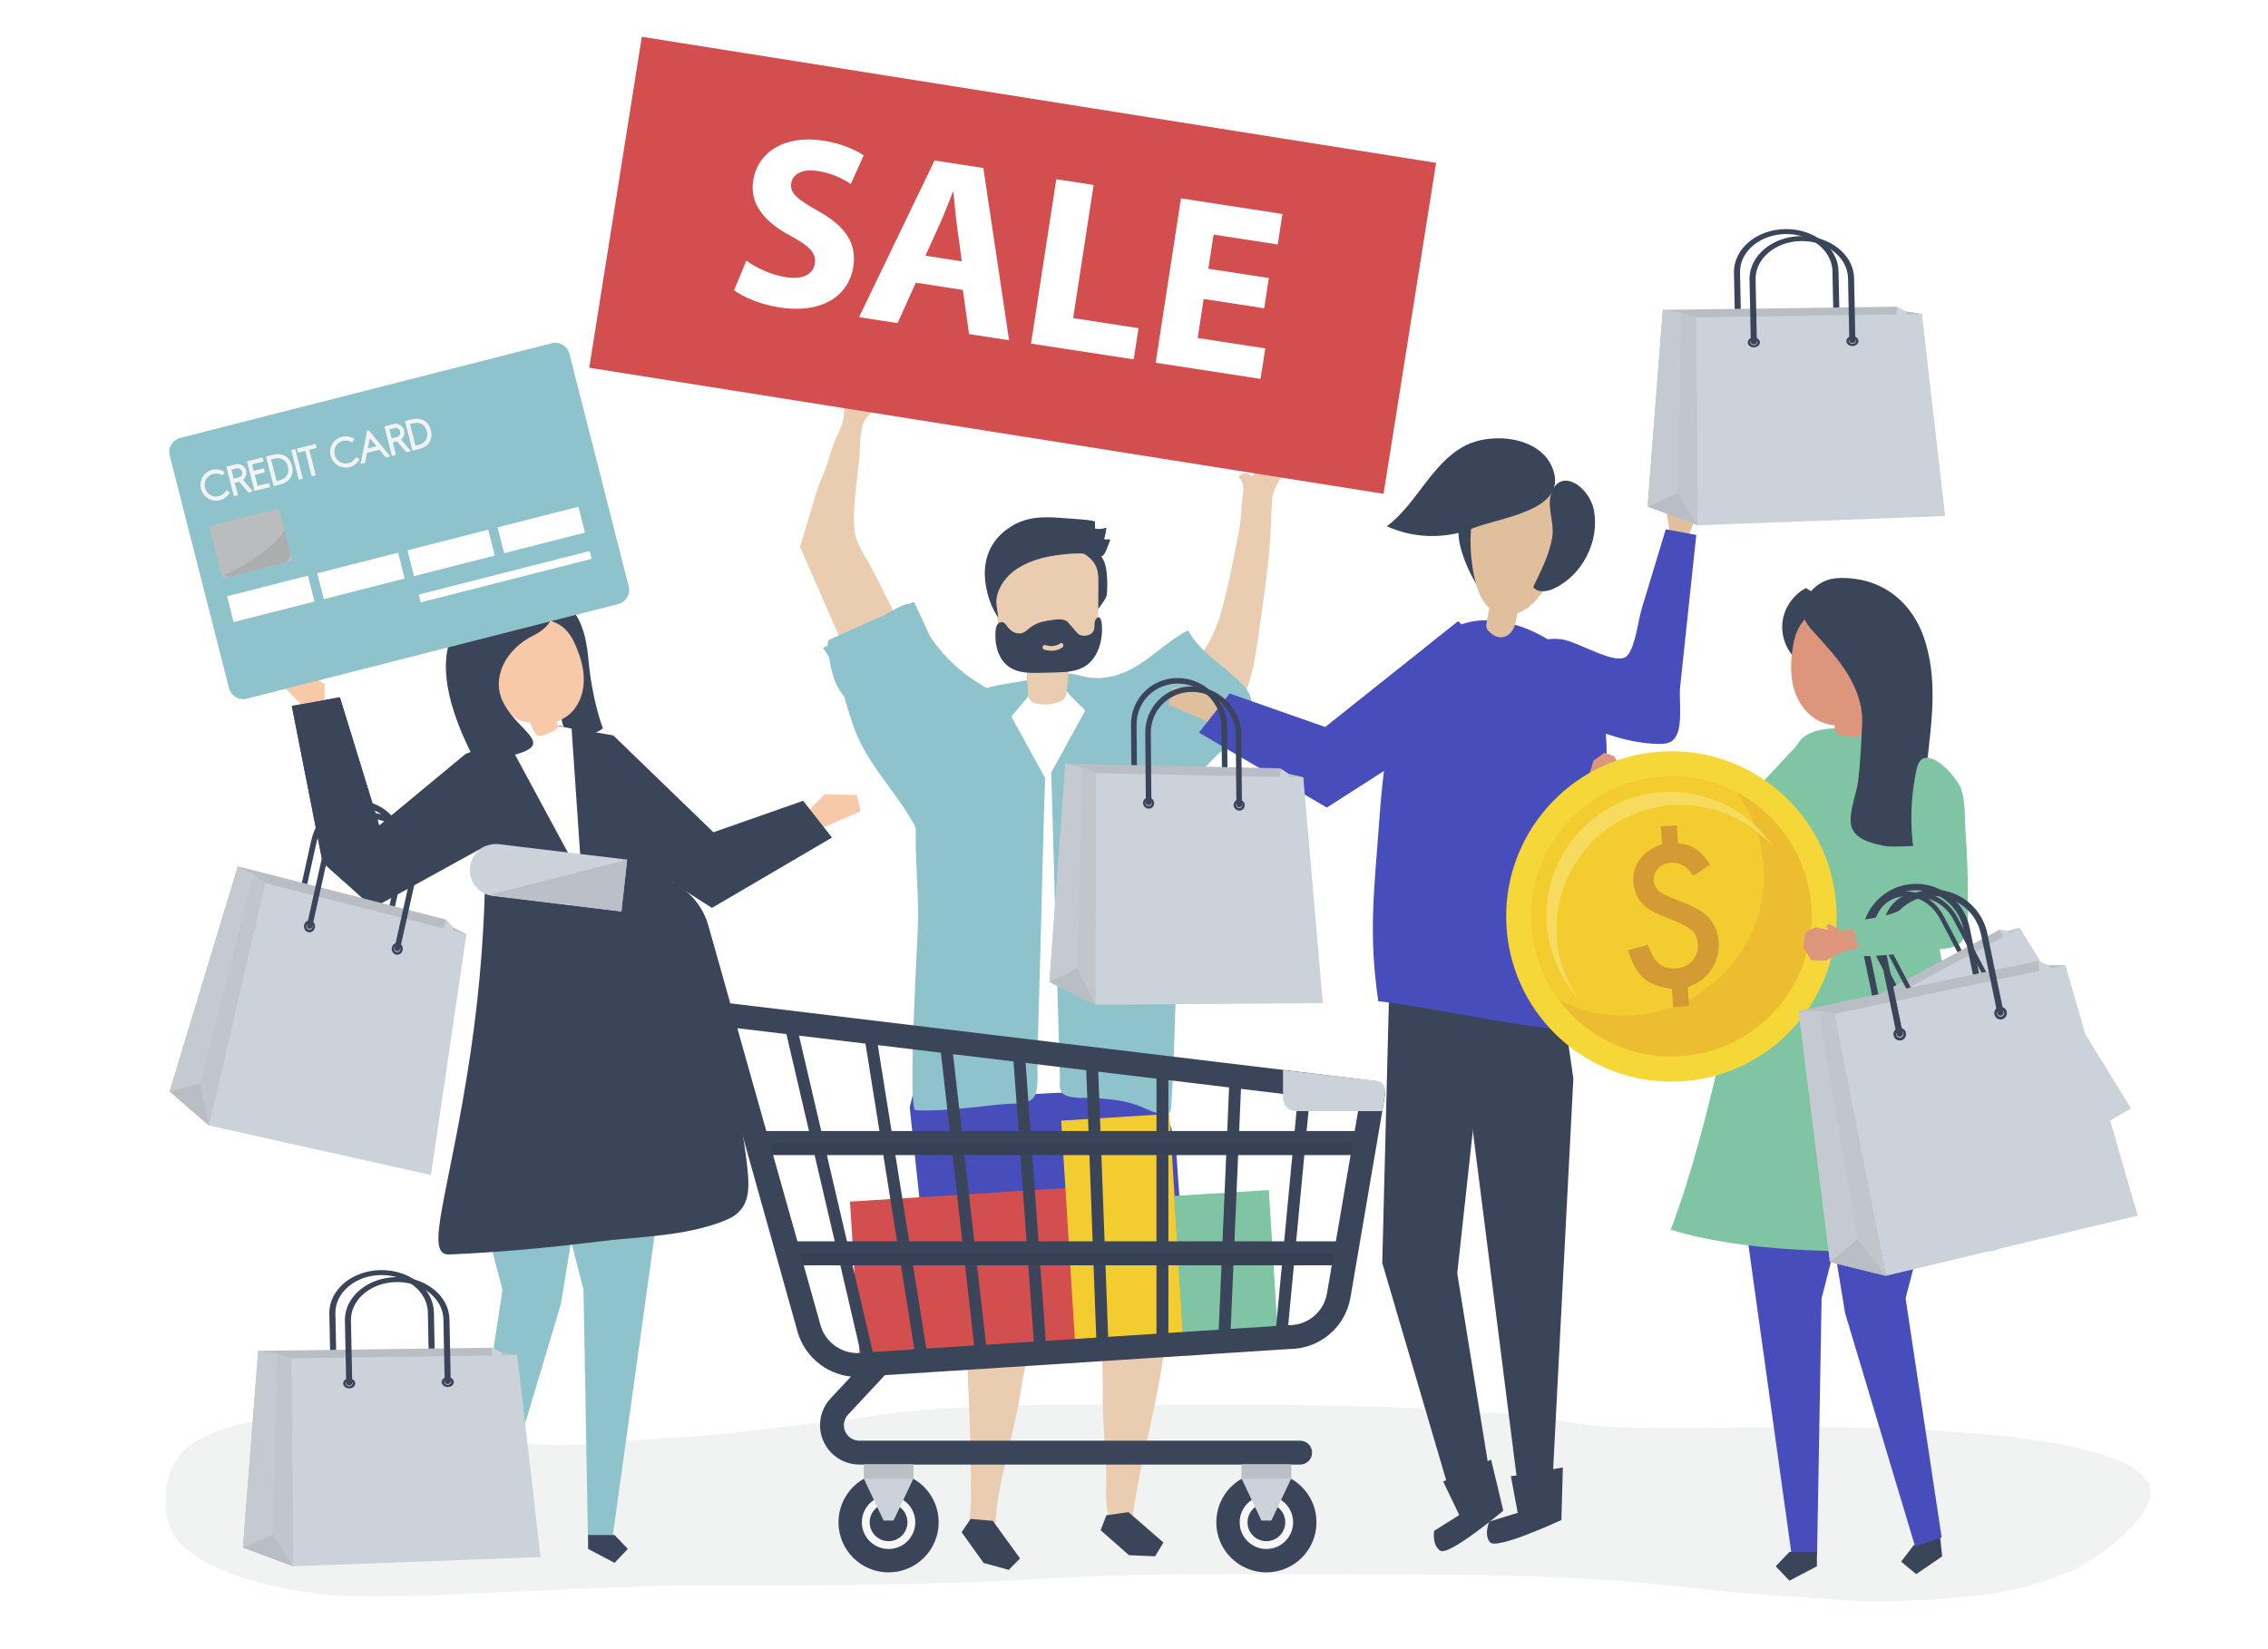 <?xml version="1.0" encoding="UTF-8" standalone="no"?>
<!-- Created with Inkscape (http://www.inkscape.org/) -->

<svg
   xmlns:dc="http://purl.org/dc/elements/1.1/"
   xmlns:cc="http://creativecommons.org/ns#"
   xmlns:rdf="http://www.w3.org/1999/02/22-rdf-syntax-ns#"
   xmlns:svg="http://www.w3.org/2000/svg"
   xmlns="http://www.w3.org/2000/svg"
   xmlns:sodipodi="http://sodipodi.sourceforge.net/DTD/sodipodi-0.dtd"
   xmlns:inkscape="http://www.inkscape.org/namespaces/inkscape"
   id="svg2"
   version="1.1"
   inkscape:version="0.91 r13725"
   xml:space="preserve"
   width="1375"
   height="1000"
   viewBox="0 0 1375 1000"
   sodipodi:docname="buyers.svg"><rect x="0" y="0" width="1375" height="1000" fill="#808080" stroke="none"/><defs
     id="defs6" /><sodipodi:namedview
     pagecolor="#ffffff"
     bordercolor="#666666"
     borderopacity="1"
     objecttolerance="10"
     gridtolerance="10"
     guidetolerance="10"
     inkscape:pageopacity="0"
     inkscape:pageshadow="2"
     inkscape:window-width="1366"
     inkscape:window-height="742"
     id="namedview4"
     showgrid="false"
     inkscape:zoom="0.236"
     inkscape:cx="687.5"
     inkscape:cy="500"
     inkscape:window-x="0"
     inkscape:window-y="0"
     inkscape:window-maximized="1"
     inkscape:current-layer="g10" /><g
     id="g10"
     inkscape:groupmode="layer"
     inkscape:label="ink_ext_XXXXXX"
     transform="matrix(1.25,0,0,-1.25,0,1000)"><g
       id="g12"
       transform="scale(0.1,0.1)"><path
         d="m 0,0 11000,0 0,8000 L 0,8000 0,0 Z"
         style="fill:#ffffff;fill-opacity:1;fill-rule:nonzero;stroke:none"
         id="path14"
         inkscape:connector-curvature="0" /><path
         d="m 5219.63,1185.6 c -281.92,-0.76 -563.85,-6.87 -845.28,-35.12 -106.11,-10.65 -210,-34.08 -316.34,-43.53 -212.44,-18.87 -421.08,-54.08 -634.27,-70.33 -171.67,-13.07 -344.07,-20.79 -515.25,-37.39 -160.49,-15.55 -338.17,-11.96 -497.42,13.74 -117.9,19.03 -236.33,29.74 -352.25,60.3 -129.68,34.19 -270.55,58.64 -405.66,57.76 -192.66,-1.25 -380.28,-1.4 -564.66,-61.77 C 1023.78,1048.07 944.551,1013.23 895.402,968.762 782.902,866.949 767.668,612.922 880.012,507.328 1069.22,329.609 1473.06,259.879 1738.27,256.59 c 290.63,-3.598 572.96,15.871 864.01,27.312 270.46,10.637 540.24,25.77 811.14,25.239 553.28,-1.09 1106.63,0 1658.92,33.351 518.88,31.34 1039.07,20.578 1559.09,20.578 533.27,0 1062.92,-3.781 1592.33,-67.738 230.67,-27.863 465.67,-37.621 697.5,-57.141 207.63,-17.492 407.14,0.34 613.94,16.5 173.65,13.571 346.16,53.821 503.9,121.848 124.9,53.859 347.5,221.16 385.8,349.711 107.4,360.37 -1513.01,351.71 -1761.8,350.9 -278.3,-0.91 -558.83,-9.17 -836.93,0.4 -116.98,4.03 -232.23,24.66 -346.4,47.27 -113.72,22.52 -228.3,16.8 -343.63,26.26 -480.92,39.47 -962.91,33.7 -1445.36,33.7 -156.99,0 -314.07,1.24 -471.15,0.82"
         style="fill:#f1f2f2;fill-opacity:1;fill-rule:nonzero;stroke:none"
         id="path16"
         inkscape:connector-curvature="0" /><path
         d="m 3502.43,3068.81 474.78,-1596.75 212.69,-100.09 2190.76,178.34 c 0,0 138.79,196.63 138.79,312.33 0,115.7 137.19,846.92 137.19,846.92 l -3154.21,359.25"
         style="fill:#ffffff;fill-opacity:1;fill-rule:nonzero;stroke:none"
         id="path18"
         inkscape:connector-curvature="0" /><path
         d="m 5341.44,1702.7 7.15,-435.27 c -2.93,-120.77 7.96,-241.16 15.31,-361.528 6.82,-111.8 -15.72,-227.043 37.33,-330.664 16.63,-32.488 52.03,-55.129 78.96,-17.586 20.75,28.918 11.21,78.969 16.33,112.547 38.53,252.321 110.25,498.401 146.03,751.201 37.48,264.81 -64.97,257.82 -301.11,281.3"
         style="fill:#eacdb0;fill-opacity:1;fill-rule:nonzero;stroke:none"
         id="path20"
         inkscape:connector-curvature="0" /><path
         d="m 5366.16,649.641 -27.98,-72.61 137.71,-121.211 126.14,-5.191 40.8,66.562 -169.66,147.52 -107.01,-15.07"
         style="fill:#3b455a;fill-opacity:1;fill-rule:nonzero;stroke:none"
         id="path22"
         inkscape:connector-curvature="0" /><path
         d="m 5033.09,1698.46 -79.4,-428.04 c -27.52,-191.48 -90.07,-377.959 -117.59,-569.44 -6.32,-44.031 -3.14,-92.191 -21.54,-133.718 -18,-40.633 -53.24,-42.242 -84.34,-14.672 -41.66,36.93 -22.43,102.91 -21.67,153.351 5.1,336.039 -21.33,667.319 -27.69,1003.899 -0.09,4.41 0.12,9.47 3.52,12.27 2.78,2.28 6.73,2.23 10.31,1.99 32.68,-2.18 336.69,-34.89 338.4,-25.64"
         style="fill:#eacdb0;fill-opacity:1;fill-rule:nonzero;stroke:none"
         id="path24"
         inkscape:connector-curvature="0" /><path
         d="m 4707.58,631.77 -43.65,-64.418 106.79,-149.161 121.72,-33.531 54.77,55.629 -131.99,182.012 -107.64,9.469"
         style="fill:#3b455a;fill-opacity:1;fill-rule:nonzero;stroke:none"
         id="path26"
         inkscape:connector-curvature="0" /><path
         d="m 5790.05,1425.75 -59.39,622.29 -28.64,404.32 -96.29,330.23 -519.91,80.7 -642.79,-110.18 -30.9,-124.89 123.7,-1156.01 620,-46.46 -8.41,719.49 95.64,-445.96 -4.06,-273.53 551.05,0"
         style="fill:#474ebb;fill-opacity:1;fill-rule:nonzero;stroke:none"
         id="path28"
         inkscape:connector-curvature="0" /><path
         d="m 4579.48,3998.43 c -0.88,-21.01 -1.45,-42.01 -1.82,-62.97 -7.53,-426.85 16,-859.13 18.71,-1289.52 220.42,34.5 443.26,53.51 666.34,56.89 51.64,0.78 286.4,-35.48 319.09,-4.65 44.35,41.84 -4.43,33.96 -1.17,88.47 4.19,70.52 -29.69,128.28 -16.89,211.85 15.04,98.22 44.96,195.36 62.2,293.57 34.57,196.91 55.38,396.23 62.13,596.04 5.98,177.22 -0.44,361.01 -76.65,521.12 -187.94,394.83 -793.85,387.73 -960.11,-24.53 -49.24,-122.1 -66.34,-254.3 -71.83,-386.27"
         style="fill:#ffffff;fill-opacity:1;fill-rule:nonzero;stroke:none"
         id="path30"
         inkscape:connector-curvature="0" /><path
         d="m 5823.83,4825.07 c 64.79,83.93 92.96,174.69 120.48,288.75 20.47,84.86 37.63,170.7 54.45,256.34 11.09,56.67 21.19,106.25 22.28,163.23 0.9,47.67 27.78,113.58 -14.11,151.74 8.47,19.2 36.8,25.83 52.91,12.39 2.54,-2.12 4.92,-4.68 8.11,-5.51 5.47,-1.43 10.78,2.8 14.1,7.37 9.69,13.36 10.96,30.78 14.43,46.93 5.63,26.01 15.23,68.12 34.8,86.75 15.88,15.11 36.72,23.64 57.04,31.83 3.76,1.52 7.87,3.06 11.77,1.93 3.29,-0.96 5.74,-3.65 8.01,-6.22 20.91,-23.72 44.31,-46.93 62.05,-72.69 -28.3,-23.52 -33.27,-58.58 -49.5,-89.95 -21.3,-41.2 -47.31,-73.78 -50.88,-122.22 -5.56,-75.28 -5.22,-150.92 -11.77,-226.28 -12.79,-147.24 -34.64,-293.38 -55.62,-439.62 -14.17,-96.86 -28.63,-195.95 -68.45,-286.22 -39.23,-88.89 -94.95,-142.2 -169.21,-204.8 -17.08,-14.4 -34.81,-29.15 -56.19,-35.59 -32.45,-9.77 -68.12,1.54 -96.03,20.74 -73.79,50.76 -100.1,159.66 -57.62,238.5 22.82,42.33 60.99,73.81 96.86,105.84 28.29,25.25 51.95,50.67 72.09,76.76"
         style="fill:#eacdb0;fill-opacity:1;fill-rule:nonzero;stroke:none"
         id="path32"
         inkscape:connector-curvature="0" /><path
         d="m 5263.19,4552.29 -164.56,-299.9 c 8.6,-302.96 17.2,-605.92 25.79,-908.88 3.97,-139.62 7.93,-279.25 11.9,-418.87 1.38,-48.48 2.58,-96.97 4.13,-145.44 0.69,-21.76 -5.31,-58.39 7.1,-76.15 26.94,-38.55 125.43,-26.53 168.39,-29.91 67,-5.27 134.97,-10.74 198.07,-33.87 42.02,-15.41 81.84,-38.6 126.15,-44.82 9.96,-1.4 21.09,-1.6 28.91,4.72 8.74,7.07 10.23,19.6 11.06,30.81 15.4,207.99 15.72,422.41 27.25,632.63 9.45,172.04 33.53,353.83 18.6,526.09 -0.26,2.87 -0.53,5.75 -1.06,8.59 -15.26,82.86 0,356.55 0,356.58 0.65,11.51 40.02,41.34 47.63,49.19 39.15,40.43 78.29,80.86 117.44,121.29 78.11,80.68 228.92,180.35 168.29,310.84 -7.37,15.86 -18.59,29.62 -30.54,42.41 -88.51,94.8 -201.63,147.96 -264.99,264.68 -110.87,-54.7 -201.24,-162.74 -319.18,-207.74 -61.4,-23.37 -126.31,-31.41 -190.5,-15.68 -37.77,9.26 -119.09,38.69 -98.67,-36.03 11.69,-42.77 79.94,-96.19 108.79,-130.54"
         style="fill:#8ec3cb;fill-opacity:1;fill-rule:nonzero;stroke:none"
         id="path34"
         inkscape:connector-curvature="0" /><path
         d="m 4905.17,4524.09 164.57,-299.91 c -3.45,0 -20.87,-735.15 -22.28,-784.77 -5.36,-188.71 -10.72,-377.42 -16.07,-566.12 -1.5,-52.46 5.55,-113.89 -4.7,-165.45 -14.33,-71.99 -90.1,-57.82 -154.68,-63.64 -141.24,-12.73 -289.95,-36.85 -431.58,-29.69 -40.85,2.06 12.92,854.65 12.84,934.21 -0.27,286.16 -59.31,603.64 86.05,863.14 42.29,75.5 116.85,196.55 199.16,233.83 76.69,34.73 186.48,40.65 269.73,60.12 l 4.34,-53.96 -107.38,-127.76"
         style="fill:#8ec3cb;fill-opacity:1;fill-rule:nonzero;stroke:none"
         id="path36"
         inkscape:connector-curvature="0" /><path
         d="m 5262.34,5250.52 c 25.91,-45.4 38.4,-97.7 40.71,-149.93 0.6,-13.88 1.56,-29.92 12.78,-38.12 12.02,-8.77 1.46,-28.03 10.6,-16.29 9.14,11.75 40.18,52.53 41.58,67.34 3.27,34.71 3.22,69.73 -0.15,104.43 -2.93,30.17 -9.1,61.71 -28.85,84.71 -11.71,13.64 -27.33,23.23 -42.72,32.53 -22.31,13.48 -45.31,27.08 -70.94,31.85 -44.18,8.23 -71.27,-7.61 -32.28,-38.42 27.92,-22.07 51.53,-46.99 69.27,-78.1"
         style="fill:#3b455a;fill-opacity:1;fill-rule:nonzero;stroke:none"
         id="path38"
         inkscape:connector-curvature="0" /><path
         d="m 4986.34,4658.11 c 0.29,-21.37 -4.09,-43.54 14.76,-60.12 9.07,-7.97 21.32,-11.16 33.25,-13.05 30.81,-4.88 62.73,-2.62 92.55,6.57 12.27,3.77 24.49,8.9 33.74,17.79 10.95,10.5 11.5,20.46 12.03,34.21 0.61,16.11 3.86,32.49 5.97,48.83 4.61,35.73 6.69,71.75 7.73,107.75 52.93,9.08 115.18,26.2 133.27,81.65 5.7,17.46 5.91,36.46 6.04,55.04 0.56,76.81 1.13,153.63 1.68,230.45 0.2,26.56 0.26,53.94 -8.83,78.6 -15.97,43.26 -56.54,69.04 -96.31,85.27 -101.52,41.4 -219.84,39.75 -313.53,-19.14 -24.93,-15.68 -48.47,-35.83 -62.83,-63.2 -22.14,-42.2 -19.36,-94.3 -15.92,-142.99 3.18,-44.94 6.35,-89.88 9.52,-134.83 3.66,-51.69 11.42,-111.19 51.57,-138.49 21.3,-14.5 48.84,-17.16 67.21,-35.92 32.07,-32.74 16.79,-81.65 26.26,-121.33 1.33,-5.55 1.75,-11.29 1.84,-17.09"
         style="fill:#eacdb0;fill-opacity:1;fill-rule:nonzero;stroke:none"
         id="path40"
         inkscape:connector-curvature="0" /><path
         d="m 5152.71,4859.24 c -27.57,-18.55 -57.96,-19.54 -88.71,-10.29 -13.06,3.93 -7.52,25.86 5.57,21.92 25.47,-7.67 49.51,-7.47 72.47,7.97 11.55,7.77 22.16,-11.88 10.67,-19.6 z m 191.6,108.17 c -0.86,14.24 -7.08,55.98 -28.51,29.74 -5.6,-6.85 -6.98,-16.55 -7.32,-25.68 -0.35,-9.14 0.06,-18.54 -2.82,-27.14 -6.6,-19.74 -28.44,-28.72 -47.91,-28.37 -7.73,0.13 -15.62,1.41 -22.47,5.3 -6.64,3.78 -11.91,9.79 -17.06,15.7 -12.49,14.33 -24.98,28.66 -37.47,42.99 -21.46,24.64 -64.04,13.99 -92.98,10.21 -33.33,-4.35 -66.69,-14.41 -93.93,-36.35 -2.75,-2.21 -5.43,-4.54 -8.12,-6.86 -6.57,-5.66 -13.17,-11.27 -20.8,-14.99 -25.75,-12.54 -57.63,0.55 -75.68,24 -8.27,10.75 -15.99,24.58 -28.83,26.37 -10.05,1.41 -19.83,-5.79 -24.99,-15.2 -5.16,-9.4 -6.54,-20.61 -7.24,-31.51 -2.54,-39.68 2.92,-80.6 20.12,-115.79 37.31,-76.31 109.41,-85.68 181.87,-83.97 28.64,0.68 57.29,1.35 85.93,2.03 52.37,1.23 107.72,3.41 151.83,33.85 38.92,26.85 62.05,72.51 71.53,120.33 4.9,24.68 6.37,50.16 4.85,75.34"
         style="fill:#3b455a;fill-opacity:1;fill-rule:nonzero;stroke:none"
         id="path42"
         inkscape:connector-curvature="0" /><path
         d="m 5355.24,5383.65 c 5.06,18.61 8.8,37.58 11.18,56.73 -17.72,-6.22 -37.03,-7.88 -55.54,-4.76 -0.05,11.04 -0.09,22.09 -0.14,33.13 -0.08,9.19 -124.36,15.62 -134.46,16.45 -94.53,7.76 -181,15.14 -266.49,-35.6 -73.02,-43.34 -119.84,-108.06 -131.04,-192.31 -10.7,-80.48 15.63,-185.6 62.18,-252.39 -0.27,21.42 -12.6,71.96 -7.54,92.33 3.09,20.41 10.15,40.08 19.87,58.25 19.43,36.27 49.51,66.8 84.27,88.58 55.41,34.72 119.83,53.09 184.18,62.05 58.94,8.21 130.79,15.79 189.03,0.17 27.99,-7.51 32.64,-14.53 49.59,13.73 2.99,4.98 26.69,63.15 24.38,63.19 -9.83,0.15 -19.64,0.3 -29.47,0.45"
         style="fill:#3b455a;fill-opacity:1;fill-rule:nonzero;stroke:none"
         id="path44"
         inkscape:connector-curvature="0" /><path
         d="m 4363.73,4756.22 c 43.62,45.06 53.81,112.61 25.44,168.73 -51.84,102.53 -103.66,205.07 -155.5,307.6 -29.11,57.58 -79.71,124.38 -87.68,187.01 -14.1,110.7 10.96,240.95 21.29,351.62 5.24,56.2 0.56,134.29 23.79,186.01 4.36,9.69 70.08,83.98 68.31,86.25 l -13.79,20.76 -20.56,-13.86 -17.18,3.45 46.78,56.56 -67.65,49.56 -90.3,-35.82 c -4.83,-60.82 5.98,-124.19 -13.34,-182.88 -8.17,-24.83 -20.34,-48.12 -30.61,-72.16 -17.61,-41.29 -29.54,-84.63 -43.2,-127.3 -13.22,-41.29 -34.57,-80.11 -47.01,-120.91 -27.75,-91.06 -54.88,-182.31 -82.31,-273.47 l 238.46,-546.45 c 42.53,-97.46 171.25,-120.94 245.06,-44.7"
         style="fill:#eacdb0;fill-opacity:1;fill-rule:nonzero;stroke:none"
         id="path46"
         inkscape:connector-curvature="0" /><path
         d="m 4759.31,4678.22 c -98.65,57.55 -183.48,138.05 -247.43,232.62 -1.67,3.54 -3.3,7.06 -4.86,10.55 -6,13.42 -73.33,160.19 -75.27,159.32 -1.67,-0.75 -3.34,-1.5 -5.02,-2.26 l -14.58,-7.42 -2.09,-0.01 c -34.21,-0.46 -91.29,-41.07 -123.02,-55.33 -84.31,-37.88 -168.6,-75.75 -252.91,-113.63 -6,-2.7 -12.3,-5.63 -16.08,-10.99 -4.49,-6.38 -4.44,-14.66 -3.69,-22.57 l -22.5,-11.46 c 11.04,-15.5 20.92,-31.58 29.96,-48.1 9.6,-64.32 25.84,-127.8 65.06,-179.05 2.33,-3.03 4.82,-5.91 7.27,-8.83 20.39,-68.02 39.41,-136.94 68.47,-201.22 78.08,-172.78 226.39,-306.95 300.95,-481.28 60.54,17.65 102.51,72 134.68,126.23 63.24,106.61 105.28,224.19 146.93,340.94 21.18,59.37 42.36,118.74 63.53,178.11 3.7,10.37 7.46,21.08 6.89,32.09 -1.53,29.22 -31.02,47.55 -56.29,62.29"
         style="fill:#8ec3cb;fill-opacity:1;fill-rule:nonzero;stroke:none"
         id="path48"
         inkscape:connector-curvature="0" /><path
         d="m 3901.93,4049.78 98.7,97.15 155.63,-3.69 17.75,-78.93 -235.15,-101.58 -36.93,87.05"
         style="fill:#f7c9a9;fill-opacity:1;fill-rule:nonzero;stroke:none"
         id="path50"
         inkscape:connector-curvature="0" /><path
         d="m 2853.25,4808.05 c -18.82,212.03 -100.35,250.63 -100.35,250.63 l -0.05,-0.01 c -21.61,17.67 -46.95,30.73 -74.08,37.28 -41.69,-37.47 -67.72,-91.9 -70.72,-147.93 l -6.12,-0.07 c 25.55,-0.61 50.71,-6.46 74.13,-16.5 17.88,-126.38 45.11,-327.48 46.1,-386.21 1.46,-87.67 22.18,-89.29 81.13,-108.51 58.95,-19.21 121.18,30.11 121.18,30.11 0,0 -52.41,129.19 -71.22,341.21"
         style="fill:#3b455a;fill-opacity:1;fill-rule:nonzero;stroke:none"
         id="path52"
         inkscape:connector-curvature="0" /><path
         d="m 2513.67,4443.38 -255.83,-100.77 -418.28,-346.57 -191.21,621.44 -233.04,-41.83 149.39,-758.87 244.99,-221.09 705.09,388.4 -1.11,459.29"
         style="fill:#3b455a;fill-opacity:1;fill-rule:nonzero;stroke:none"
         id="path54"
         inkscape:connector-curvature="0" /><path
         d="m 2272.59,599.551 -6.76,-66.871 121.3,-83.379 70.79,58.609 -57.27,75.129 -121.29,83.391 -6.77,-66.879"
         style="fill:#1a3151;fill-opacity:1;fill-rule:nonzero;stroke:none"
         id="path56"
         inkscape:connector-curvature="0" /><path
         d="m 2275.62,2644.13 -20.55,-203.09 181.9,-697.79 -168.9,-1121.281 124.32,-42.91 327.85,1094.711 52.04,318.47 -1.9,674.18 -494.76,-22.29"
         style="fill:#8ec3cb;fill-opacity:1;fill-rule:nonzero;stroke:none"
         id="path58"
         inkscape:connector-curvature="0" /><path
         d="m 3231.88,2417.77 -261.53,-1878.868 -118.88,0 -21.38,1204.348 -216.36,845.33 618.15,-170.81"
         style="fill:#8ec3cb;fill-opacity:1;fill-rule:nonzero;stroke:none"
         id="path60"
         inkscape:connector-curvature="0" /><path
         d="m 2852.17,553.75 0,-67.488 128.54,-67.492 64.27,67.492 -64.27,67.488 -128.54,0"
         style="fill:#3b455a;fill-opacity:1;fill-rule:nonzero;stroke:none"
         id="path62"
         inkscape:connector-curvature="0" /><path
         d="m 2282.18,2893.28 c 101.53,683.5 65.27,1181.26 70.53,1317.93 5.27,136.68 98.9,207.61 98.9,207.61 41.13,9.4 76.9,36.5 118.4,47.2 280.7,72.35 433.82,-147.23 538.9,-384.06 129.46,-291.8 238.24,-593.33 326.17,-900.92 77.18,-269.96 154.52,-542.36 186.89,-822.52 13.35,-115.6 24.5,-225.23 -99.05,-276.23 -196.87,-81.26 -418.09,-79.49 -626.03,-105.55 -238.85,-29.93 -478.03,-51.8 -718.47,-62.04 -125.52,-5.35 2.24,295.09 103.76,978.58"
         style="fill:#3b455a;fill-opacity:1;fill-rule:nonzero;stroke:none"
         id="path64"
         inkscape:connector-curvature="0" /><path
         d="m 1460.81,4583.81 -105.25,105.37 35.86,185.23 101.57,0 29.88,-161.33 51.55,-30.98 0,-77.89 -113.61,-20.4"
         style="fill:#f7c9a9;fill-opacity:1;fill-rule:nonzero;stroke:none"
         id="path66"
         inkscape:connector-curvature="0" /><path
         d="m 2705.99,4480.04 268.89,-47.8 485.33,-469.51 435.07,152.71 139.89,-178.35 -582.26,-341.4 -615.47,394.37 -131.45,489.98"
         style="fill:#3b455a;fill-opacity:1;fill-rule:nonzero;stroke:none"
         id="path68"
         inkscape:connector-curvature="0" /><path
         d="m 2772.28,4465.77 49.48,-726.85 -372.64,690.94 108.68,38.82 77.64,23.28 136.84,-26.19"
         style="fill:#ffffff;fill-opacity:1;fill-rule:nonzero;stroke:none"
         id="path70"
         inkscape:connector-curvature="0" /><path
         d="m 2785.37,4883.13 c -92.63,201.75 -347.61,99.56 -380.77,-90.68 -18.85,-108.19 38.53,-296.21 167.7,-297.98 6.51,-18.28 17.67,-52.81 35.08,-61.79 18.86,-9.72 64.46,15.34 82.47,24.52 5,2.55 10.17,5.46 13.05,10.27 3.61,6.02 1.21,19.16 -2.26,33.52 13.8,4.44 27.5,10.75 40.94,19.2 56.4,35.46 86.74,103.46 89.71,170.1 2.98,66.64 -18.09,132.21 -45.92,192.84"
         style="fill:#f7c9a9;fill-opacity:1;fill-rule:nonzero;stroke:none"
         id="path72"
         inkscape:connector-curvature="0" /><path
         d="m 2673.55,5095.23 c 0,0 54.04,-108.46 -84.74,-176.8 -138.77,-68.34 -205.52,-206.82 -150.11,-321.71 55.42,-114.9 186.04,-177.26 136.55,-223.41 -49.48,-46.15 -267.88,-66.55 -267.88,-66.55 0,0 -233.73,395.65 -107.47,623.4 126.26,227.75 373.42,295.93 473.65,165.07"
         style="fill:#3b455a;fill-opacity:1;fill-rule:nonzero;stroke:none"
         id="path74"
         inkscape:connector-curvature="0" /><path
         d="M 7579.96,3118.66 7630.92,2768 7528.64,790.199 l -171.55,35.981 -284.61,2248.44 507.48,44.04"
         style="fill:#3b455a;fill-opacity:1;fill-rule:nonzero;stroke:none"
         id="path76"
         inkscape:connector-curvature="0" /><path
         d="m 6737.23,3184.53 -33.15,-1311.17 333.02,-1131.829 194.11,72.18 -163.49,1009.359 150.11,1372.65 -480.6,-11.19"
         style="fill:#3b455a;fill-opacity:1;fill-rule:nonzero;stroke:none"
         id="path78"
         inkscape:connector-curvature="0" /><path
         d="m 7231.88,919.711 -232.38,-106.52 78.01,-162.492 -121.88,-76.777 c 0,0 -11.49,-67.66 29.45,-96.223 40.94,-28.558 306.07,194.153 306.07,194.153 l -59.27,247.859"
         style="fill:#3b455a;fill-opacity:1;fill-rule:nonzero;stroke:none"
         id="path80"
         inkscape:connector-curvature="0" /><path
         d="m 7579.96,881.281 -252.06,-42.57 33.17,-177.172 -137.62,-42.519 c 0,0 -28.66,-62.36 3.46,-100.571 32.13,-38.199 345.98,108.082 345.98,108.082 l 7.07,254.75"
         style="fill:#3b455a;fill-opacity:1;fill-rule:nonzero;stroke:none"
         id="path82"
         inkscape:connector-curvature="0" /><path
         d="m 7089.98,5322.78 c 17.97,-58.35 43.75,-114.28 76.43,-165.85 0.77,107.13 16.33,214.15 46.13,317.07 2.27,7.85 4.52,16.74 0.41,23.8 -3.85,6.6 -11.92,9.22 -19.35,11.01 -132.52,32.01 -134.94,-84.32 -103.62,-186.03"
         style="fill:#3b455a;fill-opacity:1;fill-rule:nonzero;stroke:none"
         id="path84"
         inkscape:connector-curvature="0" /><path
         d="m 7162.72,5154.85 c 13.81,-44.07 36.73,-93.93 82.45,-120.8 53.83,-31.65 111.39,-15.49 151.57,8.81 132.7,80.29 362.75,523.04 16.81,631.75 -314.11,98.71 -308.18,-336.83 -250.83,-519.76"
         style="fill:#e0c09c;fill-opacity:1;fill-rule:nonzero;stroke:none"
         id="path86"
         inkscape:connector-curvature="0" /><path
         d="m 7436.04,5152.95 c 20.67,-30.58 67.67,-23.62 101.03,-7.85 137.03,64.79 220.68,226.7 194.24,375.95 -22.13,124.89 -176.53,221.88 -211.93,68.66 -12.55,-54.32 18.87,-130.77 9.79,-191.16 -12.97,-86.29 -55.31,-168.09 -93.13,-245.6"
         style="fill:#3b455a;fill-opacity:1;fill-rule:nonzero;stroke:none"
         id="path88"
         inkscape:connector-curvature="0" /><path
         d="m 7098.24,5834.05 c -157.52,-87.14 -227.94,-278.99 -372,-386.93 129.44,-59.36 283.26,-63.17 415.49,-10.3 129.69,51.86 437.21,83.28 396.99,262.97 -40.93,182.91 -302.46,210.6 -440.48,134.26"
         style="fill:#3b455a;fill-opacity:1;fill-rule:nonzero;stroke:none"
         id="path90"
         inkscape:connector-curvature="0" /><path
         d="m 7709.31,4702.24 c 90.17,-156.58 89.77,-333.89 77.32,-503.5 -28.2,-383.97 8.37,-829.15 -124,-1196.2 -249.9,0.23 -728.95,114.82 -977.83,140.41 -48.5,333.81 -20.24,528.97 7.11,906.97 13.49,186.38 42.42,436.42 108.38,613.96 54.02,145.36 197.99,333.06 415.33,327.09 203.66,-5.59 411.67,-146.34 493.69,-288.73"
         style="fill:#474ebb;fill-opacity:1;fill-rule:nonzero;stroke:none"
         id="path92"
         inkscape:connector-curvature="0" /><path
         d="m 7302.28,4913.48 c -22.77,-9.63 -50.65,-5.6 -77.66,20.54 -23.23,22.49 -16.08,29.83 -11.14,62.97 7.27,48.85 20.26,97.46 30.33,145.85 l 134.55,-27.98 c -0.13,0.02 -27.05,-131.01 -29.1,-139.95 -6.56,-28.51 -24.21,-51.8 -46.98,-61.43"
         style="fill:#e0c09c;fill-opacity:1;fill-rule:nonzero;stroke:none"
         id="path94"
         inkscape:connector-curvature="0" /><path
         d="m 8214.61,5462.9 -5.32,169.93 -72.39,-0.28 -22,-117.59 -34.03,15.84 22.18,-144.57 75.12,-9.92 36.44,86.59"
         style="fill:#e0c09c;fill-opacity:1;fill-rule:nonzero;stroke:none"
         id="path96"
         inkscape:connector-curvature="0" /><path
         d="m 7505.32,4565.36 c -74.97,62.31 -105.28,173.11 -72.47,264.9 5.93,16.59 13.95,32.87 26.62,45.1 28.72,27.71 73.65,28.44 113.24,23.42 83.8,-10.62 274.2,-137.02 321.29,-77.47 39.26,49.64 50.76,167.74 69.12,228.3 38.68,127.59 77.37,255.19 116.05,382.78 l 147.94,-27.36 c -15.81,-148.94 -31.62,-297.88 -47.43,-446.82 -10.28,-96.8 -20.56,-193.61 -30.83,-290.41 -7.64,-71.93 21.94,-228.73 -45.35,-265.92 -17.59,-9.72 -38.56,-10.77 -58.66,-10.54 -139.35,1.57 -272.78,52.71 -402.69,103.15 -48.11,18.68 -97.14,37.89 -136.83,70.87"
         style="fill:#474ebb;fill-opacity:1;fill-rule:nonzero;stroke:none"
         id="path98"
         inkscape:connector-curvature="0" /><path
         d="m 5957.11,4565.98 -105.08,103.43 -165.67,-3.92 -18.92,-84.03 250.36,-108.15 39.31,92.67"
         style="fill:#e0c09c;fill-opacity:1;fill-rule:nonzero;stroke:none"
         id="path100"
         inkscape:connector-curvature="0" /><path
         d="m 7191.31,4878.56 -119.59,108.04 -644.34,-513.29 -463.18,162.58 -148.93,-189.87 619.89,-363.47 655.23,419.86 100.92,376.15"
         style="fill:#474ebb;fill-opacity:1;fill-rule:nonzero;stroke:none"
         id="path102"
         inkscape:connector-curvature="0" /><path
         d="m 6710.41,5604.55 -3852.45,611.61 254.87,1605.43 3852.45,-611.6 -254.87,-1605.44"
         style="fill:#d34e4e;fill-opacity:1;fill-rule:nonzero;stroke:none"
         id="path104"
         inkscape:connector-curvature="0" /><path
         d="m 3619.96,6735.63 c 44.7,-32.31 115.41,-68.62 192.32,-80.44 82.82,-12.73 131.87,14.85 139.87,66.91 7.64,49.69 -25.85,83.91 -116.42,132.96 -125.42,66.51 -200.51,153.14 -182.67,269.1 20.9,136.05 150.49,222.71 338.61,193.79 89.92,-13.82 153.27,-42.93 197.32,-71.51 l -62.6,-139.35 c -29.57,20.3 -82.91,51.51 -161,63.52 -78.09,12 -121.41,-17.67 -127.77,-59.09 -7.83,-50.88 33.69,-80.27 130.61,-135.14 132.8,-73.7 187.78,-157.24 170.5,-269.64 -20.56,-133.69 -140.95,-231.45 -359.83,-197.81 -91.11,14.01 -177.4,51.49 -218.54,83.25 l 59.6,143.45"
         style="fill:#ffffff;fill-opacity:1;fill-rule:nonzero;stroke:none"
         id="path106"
         inkscape:connector-curvature="0" /><path
         d="M 4664.68,6732.47 4641,6909.3 c -6.93,49.51 -12.04,110.86 -16.59,160 l -2.36,0.36 c -19.11,-45.5 -40.22,-104.04 -60.32,-148.18 l -73.34,-161.92 176.29,-27.09 z m -223.06,-103.78 -88.25,-195.96 -186.94,28.74 366.31,759.98 236.64,-36.37 124.69,-835.47 -194.04,29.83 -30.06,214.15 -228.35,35.1"
         style="fill:#ffffff;fill-opacity:1;fill-rule:nonzero;stroke:none"
         id="path108"
         inkscape:connector-curvature="0" /><path
         d="m 5123.15,7130.69 181.03,-27.82 -99.32,-646.01 317.08,-48.75 -23.27,-151.44 -498.11,76.57 122.59,797.45"
         style="fill:#ffffff;fill-opacity:1;fill-rule:nonzero;stroke:none"
         id="path110"
         inkscape:connector-curvature="0" /><path
         d="m 6131.44,6504.57 -293.42,45.11 -29.1,-189.3 327.73,-50.39 -22.75,-147.9 -508.74,78.21 122.57,797.45 492.19,-75.66 -22.72,-147.89 -311.17,47.83 -25.47,-165.65 293.42,-45.11 -22.54,-146.7"
         style="fill:#ffffff;fill-opacity:1;fill-rule:nonzero;stroke:none"
         id="path112"
         inkscape:connector-curvature="0" /><path
         d="m 5229.61,1497.2 -1060.72,-66.43 -46.37,740.36 1060.73,66.43 46.36,-740.36"
         style="fill:#d34e4e;fill-opacity:1;fill-rule:nonzero;stroke:none"
         id="path114"
         inkscape:connector-curvature="0" /><path
         d="m 5213.22,1503.01 -66.43,1060.73 524.86,32.87 66.43,-1060.73 -524.86,-32.87"
         style="fill:#f3cc30;fill-opacity:1;fill-rule:nonzero;stroke:none"
         id="path116"
         inkscape:connector-curvature="0" /><path
         d="m 5735.91,1535.75 -41.52,662.93 459.54,28.36 41.51,-662.93 -459.53,-28.36"
         style="fill:#7fc5a3;fill-opacity:1;fill-rule:nonzero;stroke:none"
         id="path118"
         inkscape:connector-curvature="0" /><path
         d="m 6305.93,895.57 -2137.94,0 c -105.2,0 -190.78,85.59 -190.78,190.8 0,48.45 18.19,94.67 51.24,130.11 l 194.37,208.42 c 21.79,23.37 58.42,24.65 81.77,2.87 23.37,-21.81 24.65,-58.42 2.86,-81.77 l -194.38,-208.41 c -13.01,-13.95 -20.16,-32.14 -20.16,-51.22 0,-41.41 33.68,-75.1 75.08,-75.1 l 2137.94,0 c 31.95,0 57.85,-25.891 57.85,-57.848 0,-31.961 -25.9,-57.852 -57.85,-57.852"
         style="fill:#3b455a;fill-opacity:1;fill-rule:nonzero;stroke:none"
         id="path120"
         inkscape:connector-curvature="0" /><path
         d="m 4552.64,615.469 c 0,-134.188 -108.78,-242.969 -242.97,-242.969 -134.19,0 -242.97,108.781 -242.97,242.969 0,134.191 108.78,242.972 242.97,242.972 134.19,0 242.97,-108.781 242.97,-242.972"
         style="fill:#3b455a;fill-opacity:1;fill-rule:nonzero;stroke:none"
         id="path122"
         inkscape:connector-curvature="0" /><path
         d="m 4439.19,615.469 c 0,-71.528 -57.99,-129.52 -129.52,-129.52 -71.54,0 -129.52,57.992 -129.52,129.52 0,71.543 57.98,129.523 129.52,129.523 71.53,0 129.52,-57.98 129.52,-129.523"
         style="fill:#f7f7f7;fill-opacity:1;fill-rule:nonzero;stroke:none"
         id="path124"
         inkscape:connector-curvature="0" /><path
         d="m 4401.25,615.469 c 0,-50.578 -41.01,-91.578 -91.58,-91.578 -50.59,0 -91.58,41 -91.58,91.578 0,50.582 40.99,91.59 91.58,91.59 50.57,0 91.58,-41.008 91.58,-91.59"
         style="fill:#3b455a;fill-opacity:1;fill-rule:nonzero;stroke:none"
         id="path126"
         inkscape:connector-curvature="0" /><path
         d="m 4309.71,895.57 -120.1,0 0,-68.308 96.08,-203.332 48.04,0 96.09,203.332 0,68.308 -120.11,0"
         style="fill:#ccd2d9;fill-opacity:1;fill-rule:nonzero;stroke:none"
         id="path128"
         inkscape:connector-curvature="0" /><path
         d="m 4189.61,827.262 240.211,0 0,68.309 -240.211,0 0,-68.309 z"
         style="fill:#bac0c6;fill-opacity:1;fill-rule:nonzero;stroke:none"
         id="path130"
         inkscape:connector-curvature="0" /><path
         d="m 6385.04,615.469 c 0,-134.188 -108.78,-242.969 -242.97,-242.969 -134.19,0 -242.97,108.781 -242.97,242.969 0,134.191 108.78,242.972 242.97,242.972 134.19,0 242.97,-108.781 242.97,-242.972"
         style="fill:#3b455a;fill-opacity:1;fill-rule:nonzero;stroke:none"
         id="path132"
         inkscape:connector-curvature="0" /><path
         d="m 6271.59,615.469 c 0,-71.528 -57.99,-129.52 -129.52,-129.52 -71.53,0 -129.52,57.992 -129.52,129.52 0,71.543 57.99,129.523 129.52,129.523 71.53,0 129.52,-57.98 129.52,-129.523"
         style="fill:#f7f7f7;fill-opacity:1;fill-rule:nonzero;stroke:none"
         id="path134"
         inkscape:connector-curvature="0" /><path
         d="m 6233.65,615.469 c 0,-50.578 -40.99,-91.578 -91.58,-91.578 -50.58,0 -91.58,41 -91.58,91.578 0,50.582 41,91.59 91.58,91.59 50.59,0 91.58,-41.008 91.58,-91.59"
         style="fill:#3b455a;fill-opacity:1;fill-rule:nonzero;stroke:none"
         id="path136"
         inkscape:connector-curvature="0" /><path
         d="m 6142.12,895.57 -120.11,0 0,-68.308 96.08,-203.332 48.05,0 96.09,203.332 0,68.308 -120.11,0"
         style="fill:#ccd2d9;fill-opacity:1;fill-rule:nonzero;stroke:none"
         id="path138"
         inkscape:connector-curvature="0" /><path
         d="m 6022.01,827.262 240.219,0 0,68.309 -240.219,0 0,-68.309 z"
         style="fill:#bac0c6;fill-opacity:1;fill-rule:nonzero;stroke:none"
         id="path140"
         inkscape:connector-curvature="0" /><path
         d="m 6252.95,1571.69 c -1.24,0 -2.48,-0.03 -3.72,-0.11 l -1.36,-0.09 27.63,291.15 183.79,0 -23.31,-136.53 c -15.3,-89.47 -92.26,-154.42 -183.03,-154.42 m -2096.5,-135.3 c -82.02,0.79 -154.61,56.16 -176.91,135.08 l -81.57,291.17 177.53,0 99.11,-425.07 -18.16,-1.18 m -342.34,1547.22 109.65,-470.23 -207.01,0 -140.71,498.9 238.07,-28.67 m 2173.04,-1005.27 17.96,419.34 263.04,0 -39.78,-419.34 -241.22,0 m -4.95,-115.7 235.19,0 -27.98,-294.92 -220.46,-14.24 13.25,309.16 m -315.39,0 257.47,0 -13.4,-312.91 -244.07,-15.77 0,328.68 m -305.14,0 247.29,0 0,-332.42 -234.29,-15.13 -13,347.55 m -316.32,0 258.42,0 13.14,-351.29 -244.94,-15.82 -26.62,367.11 m -105.2,650.74 -275.43,0 -42.41,372.9 293.35,-35.33 24.49,-337.57 m 339.29,0 -281.29,0 -23.97,330.52 294.23,-35.43 11.03,-295.09 m 329.52,0 -271.63,0 -10.77,288.08 282.4,-34.01 0,-254.07 m 57.85,-115.7 280.38,0 -17.96,-419.34 -262.42,0 0,419.34 m -325.15,0 267.3,0 0,-419.34 -251.62,0 -15.68,419.34 m -335.12,0 277.23,0 15.67,-419.34 -262.48,0 -30.42,419.34 m -339.21,-419.34 -257.73,0 -67.03,419.34 277.08,0 47.68,-419.34 m 10.54,419.34 270.67,0 30.41,-419.34 -253.4,0 -47.68,419.34 m 1340.95,320.41 276.57,-33.31 -16.26,-171.4 -269.07,0 8.76,204.71 m -66.68,-204.71 -285.33,0 0,247.11 294.39,-35.46 -9.06,-211.65 m -1388.85,380.01 43.2,-380.01 -282.42,0 -66.63,416.84 305.85,-36.83 m -365.58,44.03 67.77,-424.04 -282.32,0 -107.92,462.87 322.47,-38.83 m -187.56,-539.74 273.82,0 67.04,-419.34 -243.09,0 -97.77,419.34 m -142.5,-419.34 -118.27,419.34 201.36,0 97.78,-419.34 -180.87,0 m 365.49,-536.99 -98.24,421.29 234.59,0 65.27,-408.27 -201.62,-13.02 m 259.6,16.77 -64.65,404.52 252.4,0 44.29,-389.53 -232.04,-14.99 m 289.83,18.72 -43.87,385.8 248.64,0 26.9,-370.84 -231.67,-14.96 m 1696.47,501.5 -192.57,0 39.79,419.34 224.37,0 -71.59,-419.34 m 91.35,535.04 -233.15,0 15.6,164.48 240.68,-28.98 -23.13,-135.5 m 136.74,220.26 c -9.45,12.69 -23.73,20.94 -39.45,22.84 l -3125.66,376.44 -106.11,376.25 c -36.17,130.54 -146.45,225.34 -280.95,241.52 l -456.68,55.01 c -31.46,3.78 -60.53,-18.8 -64.34,-50.53 -3.83,-31.71 18.79,-60.52 50.52,-64.35 l 456.68,-55.01 c 87.74,-10.54 159.67,-72.4 183.34,-157.8 l 117,-414.87 426.69,-1523.01 c 36.48,-129.2 155.74,-219.44 290,-219.44 1.24,0 2.49,0.04 3.73,0.12 l 2093.03,135.18 c 146.47,0.95 270.4,106.06 295.09,250.65 l 167.77,982.67 c 2.67,15.61 -1.19,31.63 -10.66,44.33"
         style="fill:#3b455a;fill-opacity:1;fill-rule:nonzero;stroke:none"
         id="path142"
         inkscape:connector-curvature="0" /><path
         d="m 6718.08,2694.99 -14.06,-84.88 -418.83,0 c -34.47,0 -62.41,27.94 -62.41,62.4 l 0,136.51 453.44,-52.07 c 30.15,-3.69 47.58,-32.13 41.86,-61.96"
         style="fill:#ccd2d9;fill-opacity:1;fill-rule:nonzero;stroke:none"
         id="path144"
         inkscape:connector-curvature="0" /><path
         d="m 2420.32,3904.84 c -69.27,8.13 -132.31,-41.11 -140.68,-110.45 -8.35,-69.35 41.1,-132.34 110.45,-140.69 l 623.88,-75.14 27.83,251.43 -621.48,74.85"
         style="fill:#ccd2d9;fill-opacity:1;fill-rule:nonzero;stroke:none"
         id="path146"
         inkscape:connector-curvature="0" /><path
         d="m 3013.97,3578.56 0,0 -645.42,79.78 673.25,171.65 -7.17,-64.81 -12.73,-115 -7.93,-71.62"
         style="fill:#bac0c6;fill-opacity:1;fill-rule:nonzero;stroke:none"
         id="path148"
         inkscape:connector-curvature="0" /><path
         d="m 6550.63,2397.68 -2801.25,0 -16.32,57.85 2827.45,0 -9.88,-57.85"
         style="fill:#374155;fill-opacity:1;fill-rule:nonzero;stroke:none"
         id="path150"
         inkscape:connector-curvature="0" /><path
         d="m 6459.21,1862.64 -2562.79,0 -16.31,57.85 2588.97,0 -9.87,-57.85"
         style="fill:#374155;fill-opacity:1;fill-rule:nonzero;stroke:none"
         id="path152"
         inkscape:connector-curvature="0" /><path
         d="m 7969.47,4192.45 -69.85,37.79 -18.93,67.43 -16.32,3.24 -4.81,-19.93 -31.74,51.46 -46.48,15.75 -53.01,-38.14 -18.96,-64.75 43.44,-48.62 73.67,-24.2 93.38,-55.87 49.61,75.84"
         style="fill:#dd957c;fill-opacity:1;fill-rule:nonzero;stroke:none"
         id="path154"
         inkscape:connector-curvature="0" /><path
         d="m 7929.85,4270.33 411.31,-287.49 420.81,451.68 50.15,-512.38 -410.1,-269.76 -547.14,482.4 74.97,135.55"
         style="fill:#7fc5a3;fill-opacity:1;fill-rule:nonzero;stroke:none"
         id="path156"
         inkscape:connector-curvature="0" /><path
         d="m 9412.56,519.242 7,-69.16 -125.66,-86.25 -73.34,60.617 59.32,77.711 125.67,86.25 7.01,-69.168"
         style="fill:#3b455a;fill-opacity:1;fill-rule:nonzero;stroke:none"
         id="path158"
         inkscape:connector-curvature="0" /><path
         d="m 9409.42,2634.04 21.28,-210.07 -188.44,-721.75 174.98,-1159.79 -128.8,-44.379 -339.65,1132.299 -53.91,329.41 1.97,697.34 512.57,-23.06"
         style="fill:#474ebb;fill-opacity:1;fill-rule:nonzero;stroke:none"
         id="path160"
         inkscape:connector-curvature="0" /><path
         d="m 8418.74,2399.91 270.94,-1943.398 123.15,0 22.16,1245.708 224.14,874.36 -640.39,-176.67"
         style="fill:#474ebb;fill-opacity:1;fill-rule:nonzero;stroke:none"
         id="path162"
         inkscape:connector-curvature="0" /><path
         d="m 8812.12,471.871 0,-69.812 -133.17,-69.797 -66.6,69.797 66.6,69.812 133.17,0"
         style="fill:#3b455a;fill-opacity:1;fill-rule:nonzero;stroke:none"
         id="path164"
         inkscape:connector-curvature="0" /><path
         d="m 8721.31,4394.91 c 9.75,15.94 22.78,29.52 40.66,39.61 122.35,69.05 325.15,8.24 457.9,8.24 39.24,-413.09 147.71,-806.79 217.77,-1212.37 74.4,-430.75 158.17,-859.89 251.24,-1287 5.27,-24.19 -369.48,-11.99 -404.83,-12.58 -360.52,-6.09 -832.47,-4.84 -1180.35,104.17 222.02,596.02 303.08,1237.33 477.91,1848.86 30.69,107.36 67.14,213.11 94.79,321.34 16.02,62.75 13.55,138.46 44.91,189.73"
         style="fill:#7fc5a3;fill-opacity:1;fill-rule:nonzero;stroke:none"
         id="path166"
         inkscape:connector-curvature="0" /><path
         d="m 8884.89,5004.44 c -91.26,-24.96 -163.1,-109.41 -173.11,-203.5 -49.88,46.47 -75.34,117.8 -66.15,185.34 9.17,67.55 52.76,129.49 113.23,160.95 56.58,-30.03 100.45,-83.15 119.24,-144.39 l 6.79,1.6"
         style="fill:#3b455a;fill-opacity:1;fill-rule:nonzero;stroke:none"
         id="path168"
         inkscape:connector-curvature="0" /><path
         d="m 8699.26,4882.16 c 47.15,248.96 358.19,205.94 447.42,4.34 50.74,-114.65 -2.42,-276.94 -103.92,-356.72 -2.17,-22.04 -5.05,-82.84 -21.89,-97.58 -18.24,-15.96 -75.73,-0.75 -98.26,4.47 -6.24,1.44 -12.78,3.24 -17.3,7.77 -5.67,5.68 -6.63,20.9 -6.74,37.76 -16.53,1.12 -33.46,4.34 -50.71,10 -72.34,23.76 -124.73,90.73 -146.4,163.73 -21.67,73 -16.38,151.42 -2.2,226.23"
         style="fill:#dd957c;fill-opacity:1;fill-rule:nonzero;stroke:none"
         id="path170"
         inkscape:connector-curvature="0" /><path
         d="m 9159.15,3893.93 c -2.96,0.17 -5.35,0.39 -7.11,0.7 -54.86,9.42 -142.91,27.13 -168.39,84.94 -26.1,59.23 20.28,166.7 27.93,228.25 11.64,93.56 15.5,187.94 20,282.04 4.06,84.85 -26.25,168.46 -70.63,240.89 -44.39,72.43 -102.44,135.31 -159.63,198.12 -23.78,26.13 -48.39,54.07 -55.66,88.64 -8.04,38.24 7.26,78.61 32.47,108.46 38.82,45.93 84.88,68.78 143.48,70.18 205.73,4.91 360.38,-116.79 418.75,-317.7 83.62,-287.91 -20.85,-562.62 -5.28,-849.1 2.65,-48.92 18.83,-97.03 46.26,-137.62 -7.29,10.78 -177.81,-0.34 -222.19,2.2"
         style="fill:#3b455a;fill-opacity:1;fill-rule:nonzero;stroke:none"
         id="path172"
         inkscape:connector-curvature="0" /><path
         d="m 7306.89,3500.34 c -29.82,441.55 303.94,823.67 745.49,853.49 441.55,29.83 823.66,-303.94 853.49,-745.49 29.82,-441.54 -303.95,-823.66 -745.49,-853.49 -441.54,-29.82 -823.66,303.95 -853.49,745.49"
         style="fill:#f6d738;fill-opacity:1;fill-rule:nonzero;stroke:none"
         id="path174"
         inkscape:connector-curvature="0" /><path
         d="m 7427.86,3508.51 c -25.3,374.74 257.96,699.04 632.69,724.35 374.73,25.31 699.04,-257.95 724.34,-632.69 25.32,-374.73 -257.95,-699.03 -632.67,-724.34 -374.74,-25.31 -699.05,257.95 -724.36,632.68"
         style="fill:#f3cc30;fill-opacity:1;fill-rule:nonzero;stroke:none"
         id="path176"
         inkscape:connector-curvature="0" /><path
         d="m 8422.26,4157.44 c 74.69,-100.93 122.34,-223.7 131.43,-358.27 25.31,-374.74 -257.95,-699.04 -632.68,-724.35 -130.15,-8.79 -254.19,19.67 -361.76,76.22 133.3,-180.11 352.74,-290.63 592.91,-274.41 374.73,25.31 658,349.61 632.68,724.34 -16.52,244.59 -160.43,450.18 -362.58,556.47"
         style="fill:#edbd31;fill-opacity:1;fill-rule:nonzero;stroke:none"
         id="path178"
         inkscape:connector-curvature="0" /><path
         d="m 7550.92,3454.46 c -22.35,330.79 227.7,617.06 558.49,639.41 193.35,13.06 371.47,-66.98 490.58,-201.77 -115.55,172.56 -317.57,280.35 -539.66,265.35 -330.79,-22.35 -580.84,-308.62 -558.49,-639.41 9.28,-137.44 64.16,-260.91 148.82,-356.73 -56.55,84.46 -92.4,184.44 -99.74,293.15"
         style="fill:#f7db5e;fill-opacity:1;fill-rule:nonzero;stroke:none"
         id="path180"
         inkscape:connector-curvature="0" /><path
         d="m 8132.81,3996.07 5.84,-86.45 c 35.06,-3.24 64.22,-12.79 87.44,-28.65 23.23,-15.86 46.04,-41.05 68.46,-75.56 l -82.75,-53.88 c -29.06,45.29 -64.46,66.53 -106.2,63.71 -25.88,-1.75 -46.83,-10.85 -62.85,-27.28 -16.02,-16.45 -23.25,-36.13 -21.71,-59.06 1.42,-20.88 9.5,-37.76 24.25,-50.65 14.44,-12.61 42.86,-26.79 85.28,-42.53 36.66,-13.77 67.1,-27 91.29,-39.68 24.18,-12.7 42.6,-25.26 55.26,-37.7 35.64,-33.63 55.19,-75.87 58.63,-126.73 3.37,-49.99 -8.64,-95.1 -36.05,-135.35 -27.14,-39.93 -65.1,-68.19 -113.89,-84.78 l 6.16,-91.29 -77.18,-5.22 -5.98,88.65 c -58.27,5.52 -103.57,22.39 -135.89,50.63 -32.33,28.24 -57.84,73.48 -76.51,135.72 l 95.65,26.84 c 16.25,-43.8 34.57,-74.61 54.98,-92.42 21.22,-16.89 48.45,-24.2 81.67,-21.96 32.34,2.19 58.68,14.45 79.03,36.8 20.07,22.02 29.02,49.36 26.81,82 -1.96,29.11 -12.52,51.88 -31.64,68.31 -9.7,7.9 -23.79,16.62 -42.3,26.16 -18.52,9.52 -42.03,19.67 -70.51,30.45 -58.77,21.73 -97.85,42.72 -117.23,62.97 -30.68,30.12 -47.53,67.53 -50.56,112.22 -1.42,21.17 0.62,41.09 6.16,59.78 5.53,18.69 14.19,35.89 25.97,51.6 11.79,15.71 26.72,29.64 44.81,41.79 18.08,12.15 38.83,22.12 62.21,29.9 l -5.83,86.44 77.18,5.22"
         style="fill:#d49a34;fill-opacity:1;fill-rule:nonzero;stroke:none"
         id="path182"
         inkscape:connector-curvature="0" /><path
         d="m 9022.1,3509.29 -82.73,-27.07 -67.91,35.78 -14.89,-10.54 12.23,-18.86 -64.86,13.57 -47.57,-25.11 -9.63,-70.92 37.21,-63.9 71.43,-2.1 74.8,40.36 114.84,32.15 -22.92,96.64"
         style="fill:#dd957c;fill-opacity:1;fill-rule:nonzero;stroke:none"
         id="path184"
         inkscape:connector-curvature="0" /><path
         d="m 9240.59,3598.62 c 34.87,23.57 58.83,57.07 61.95,106.43 2.86,45.47 -7.8,90.54 -15.65,135.43 -24.92,142.48 -21.63,289.84 9.62,431.07 31.1,140.54 195.04,-36.17 215.43,-99.57 22.6,-70.27 16.23,-146.79 21.74,-219.44 7.39,-97.55 10.9,-195.39 10.5,-293.22 -0.25,-61.9 14.99,-208.1 -50.18,-243.51 -17.62,-9.58 -37.85,-12.94 -57.65,-16.15 -31.1,-5.05 -402.42,-51.88 -408.24,-33.53 l -51.29,161.83 c 77.24,15.83 192.97,22.8 263.77,70.66"
         style="fill:#7fc5a3;fill-opacity:1;fill-rule:nonzero;stroke:none"
         id="path186"
         inkscape:connector-curvature="0" /><path
         d="m 9571.62,3257.63 c -5.36,-2.88 -12.33,-0.22 -15.57,5.92 l -147.51,280.41 c -49.28,93.7 -155.87,134.24 -237.6,90.37 -81.73,-43.87 -108.13,-155.78 -58.84,-249.48 l 147.51,-280.41 c 3.23,-6.15 1.5,-13.47 -3.86,-16.35 -5.36,-2.87 -12.33,-0.22 -15.56,5.93 l -147.5,280.4 c -55.76,105.98 -25.9,232.56 66.54,282.18 92.43,49.62 212.99,3.76 268.74,-102.21 l 147.5,-280.41 c 3.24,-6.15 1.51,-13.47 -3.85,-16.35"
         style="fill:#3b455a;fill-opacity:1;fill-rule:nonzero;stroke:none"
         id="path188"
         inkscape:connector-curvature="0" /><path
         d="m 10176.3,2531.92 -67.9,34.34 -410.09,924.2 41.73,-6.15 55.82,14.39 380.44,-966.78"
         style="fill:#ccd2d9;fill-opacity:1;fill-rule:nonzero;stroke:none"
         id="path190"
         inkscape:connector-curvature="0" /><path
         d="m 9740.04,3484.31 341.56,-722.56 -285.74,736.95 -55.82,-14.39"
         style="fill:#bdc3c9;fill-opacity:1;fill-rule:nonzero;stroke:none"
         id="path192"
         inkscape:connector-curvature="0" /><path
         d="m 8947.93,3087.7 750.95,403.06 428.22,-917.05 -776.79,-401.36 -402.38,915.35"
         style="fill:#b9bec4;fill-opacity:1;fill-rule:nonzero;stroke:none"
         id="path194"
         inkscape:connector-curvature="0" /><path
         d="m 10335.8,2623 -780.31,-452.54 -483.21,938.23 724.12,389.9 539.4,-875.59"
         style="fill:#ccd2d9;fill-opacity:1;fill-rule:nonzero;stroke:none"
         id="path196"
         inkscape:connector-curvature="0" /><path
         d="m 9555.49,2170.46 -205.18,1.89 -402.38,915.35 67.48,18.05 56.87,2.94 483.21,-938.23"
         style="fill:#d5c477;fill-opacity:1;fill-rule:nonzero;stroke:none"
         id="path198"
         inkscape:connector-curvature="0" /><path
         d="m 9015.41,3105.75 401.2,-822.94 139.46,-112.04 -484.2,939.74 -56.46,-4.76"
         style="fill:#c4b56b;fill-opacity:1;fill-rule:nonzero;stroke:none"
         id="path200"
         inkscape:connector-curvature="0" /><path
         d="m 9350.34,2172.06 66.27,110.75 139.46,-112.04 -205.73,1.29"
         style="fill:#b9ab65;fill-opacity:1;fill-rule:nonzero;stroke:none"
         id="path202"
         inkscape:connector-curvature="0" /><path
         d="m 9336.77,3101.73 c -6.48,12.3 -20.41,17.6 -31.14,11.84 -10.73,-5.76 -14.17,-20.39 -7.71,-32.69 6.47,-12.3 20.41,-17.6 31.14,-11.84 10.73,5.76 14.17,20.39 7.71,32.69"
         style="fill:#4e4e4e;fill-opacity:1;fill-rule:nonzero;stroke:none"
         id="path204"
         inkscape:connector-curvature="0" /><path
         d="m 9328.45,3097.26 c -3.7,7.03 -11.67,10.06 -17.8,6.77 -6.13,-3.29 -8.1,-11.66 -4.4,-18.68 3.69,-7.03 11.66,-10.06 17.78,-6.77 6.14,3.29 8.11,11.65 4.42,18.68"
         style="fill:#e1deba;fill-opacity:1;fill-rule:nonzero;stroke:none"
         id="path206"
         inkscape:connector-curvature="0" /><path
         d="m 9652.81,3271.36 c -6.46,12.3 -20.41,17.6 -31.13,11.84 -10.73,-5.75 -14.18,-20.39 -7.72,-32.69 6.48,-12.29 20.42,-17.59 31.15,-11.84 10.72,5.76 14.17,20.4 7.7,32.69"
         style="fill:#1a3151;fill-opacity:1;fill-rule:nonzero;stroke:none"
         id="path208"
         inkscape:connector-curvature="0" /><path
         d="m 9644.49,3266.89 c -3.7,7.03 -11.67,10.06 -17.79,6.77 -6.13,-3.29 -8.11,-11.65 -4.41,-18.68 3.7,-7.03 11.67,-10.06 17.79,-6.77 6.13,3.29 8.1,11.66 4.41,18.68"
         style="fill:#e1deba;fill-opacity:1;fill-rule:nonzero;stroke:none"
         id="path210"
         inkscape:connector-curvature="0" /><path
         d="m 9638.1,3251.78 c -5.37,-2.88 -12.34,-0.23 -15.58,5.92 l -147.5,280.41 c -49.29,93.7 -155.88,134.24 -237.61,90.37 -81.73,-43.87 -108.12,-155.79 -58.84,-249.49 l 147.51,-280.4 c 3.24,-6.15 1.51,-13.47 -3.85,-16.35 -5.36,-2.87 -12.34,-0.22 -15.57,5.92 l -147.51,280.41 c -55.74,105.98 -25.89,232.56 66.54,282.18 92.44,49.61 213,3.76 268.75,-102.22 l 147.5,-280.4 c 3.24,-6.15 1.52,-13.47 -3.84,-16.35"
         style="fill:#3b455a;fill-opacity:1;fill-rule:nonzero;stroke:none"
         id="path212"
         inkscape:connector-curvature="0" /><path
         d="m 9619.84,3101.06 c -8.3,-1.73 -16.42,3.63 -18.15,11.98 l -78.73,380.77 c -26.31,127.23 -150.6,209.28 -277.06,182.9 -126.47,-26.38 -207.95,-151.35 -181.65,-278.59 l 78.73,-380.76 c 1.73,-8.35 -3.6,-16.53 -11.9,-18.26 -8.3,-1.73 -16.42,3.64 -18.15,11.99 l -78.73,380.76 c -29.76,143.91 62.41,285.26 205.45,315.1 143.04,29.84 283.61,-62.97 313.37,-206.87 l 78.72,-380.77 c 1.73,-8.35 -3.6,-16.52 -11.9,-18.25"
         style="fill:#3b455a;fill-opacity:1;fill-rule:nonzero;stroke:none"
         id="path214"
         inkscape:connector-curvature="0" /><path
         d="m 10118.7,2045.03 -75.5,62.38 -158.79,1230.9 52.71,-20.54 79.88,-0.54 101.7,-1272.2"
         style="fill:#ccd2d9;fill-opacity:1;fill-rule:nonzero;stroke:none"
         id="path216"
         inkscape:connector-curvature="0" /><path
         d="m 9937.12,3317.77 151.88,-968.98 -72,968.44 -79.88,0.54"
         style="fill:#bdc3c9;fill-opacity:1;fill-rule:nonzero;stroke:none"
         id="path218"
         inkscape:connector-curvature="0" /><path
         d="m 8723.29,3096.11 1162,242.39 185.81,-1228.14 -1195.58,-232.16 -152.23,1217.91"
         style="fill:#b9bec4;fill-opacity:1;fill-rule:nonzero;stroke:none"
         id="path220"
         inkscape:connector-curvature="0" /><path
         d="m 10367.8,2103.03 -1221.37,-292.05 -249.75,1270.77 1121.02,235.19 350.1,-1213.91"
         style="fill:#ccd2d9;fill-opacity:1;fill-rule:nonzero;stroke:none"
         id="path222"
         inkscape:connector-curvature="0" /><path
         d="m 9146.43,1810.98 -270.91,67.22 -152.23,1217.91 96.87,0.13 76.52,-14.49 249.75,-1270.77"
         style="fill:#c5cad1;fill-opacity:1;fill-rule:nonzero;stroke:none"
         id="path224"
         inkscape:connector-curvature="0" /><path
         d="m 8820.16,3096.24 189.08,-1107.44 138.09,-177.63 -250.44,1272.87 -76.73,12.2"
         style="fill:#c1c6cc;fill-opacity:1;fill-rule:nonzero;stroke:none"
         id="path226"
         inkscape:connector-curvature="0" /><path
         d="m 8875.44,1877.84 133.8,110.96 138.09,-177.63 -271.89,66.67"
         style="fill:#b9bec4;fill-opacity:1;fill-rule:nonzero;stroke:none"
         id="path228"
         inkscape:connector-curvature="0" /><path
         d="m 9244.02,2989.69 c -3.44,16.7 -19.7,27.43 -36.3,23.97 -16.6,-3.46 -27.25,-19.81 -23.79,-36.51 3.44,-16.69 19.7,-27.42 36.29,-23.96 16.61,3.46 27.26,19.8 23.8,36.5"
         style="fill:#3b455a;fill-opacity:1;fill-rule:nonzero;stroke:none"
         id="path230"
         inkscape:connector-curvature="0" /><path
         d="m 9231.15,2987 c -1.97,9.55 -11.27,15.68 -20.75,13.7 -9.48,-1.98 -15.58,-11.32 -13.59,-20.86 1.97,-9.54 11.26,-15.67 20.74,-13.7 9.48,1.98 15.58,11.32 13.6,20.86"
         style="fill:#b9bec4;fill-opacity:1;fill-rule:nonzero;stroke:none"
         id="path232"
         inkscape:connector-curvature="0" /><path
         d="m 9733.07,3091.7 c -3.46,16.7 -19.71,27.43 -36.3,23.97 -16.6,-3.46 -27.26,-19.81 -23.81,-36.51 3.46,-16.69 19.71,-27.42 36.31,-23.96 16.59,3.46 27.25,19.8 23.8,36.5"
         style="fill:#3b455a;fill-opacity:1;fill-rule:nonzero;stroke:none"
         id="path234"
         inkscape:connector-curvature="0" /><path
         d="m 9720.19,3089.01 c -1.98,9.55 -11.26,15.68 -20.75,13.7 -9.48,-1.98 -15.57,-11.32 -13.6,-20.86 1.97,-9.54 11.26,-15.67 20.74,-13.69 9.49,1.97 15.58,11.31 13.61,20.85"
         style="fill:#b9bec4;fill-opacity:1;fill-rule:nonzero;stroke:none"
         id="path236"
         inkscape:connector-curvature="0" /><path
         d="m 9705.43,3073.04 c -8.29,-1.74 -16.43,3.63 -18.15,11.98 l -78.73,380.76 c -26.3,127.24 -150.59,209.29 -277.07,182.91 -126.46,-26.38 -207.94,-151.36 -181.64,-278.59 l 78.73,-380.77 c 1.72,-8.34 -3.6,-16.52 -11.9,-18.25 -8.3,-1.73 -16.43,3.64 -18.15,11.99 l -78.73,380.76 c -29.75,143.91 62.41,285.26 205.44,315.1 143.04,29.83 283.62,-62.97 313.37,-206.88 l 78.73,-380.76 c 1.73,-8.35 -3.6,-16.52 -11.9,-18.25"
         style="fill:#3b455a;fill-opacity:1;fill-rule:nonzero;stroke:none"
         id="path238"
         inkscape:connector-curvature="0" /><path
         d="m 9447.29,3469.92 c -11.07,13.97 -23,27.48 -34.66,41.2 -5.03,5.92 -7.42,12.35 -7.87,18.67 -6.84,3.95 -13.68,7.92 -20.49,11.93 -41,24.11 -78.97,53.89 -121.63,74.93 -6.71,-6.57 -14.04,-12.61 -22.05,-18.03 -70.8,-47.86 -186.53,-54.83 -263.77,-70.66 l 51.29,-161.83 c 5.82,-18.35 377.14,28.48 408.24,33.53 13.37,2.17 26.91,4.45 39.74,8.62 -10.74,19.97 -20.74,40.24 -28.8,61.64"
         style="fill:#7fc5a3;fill-opacity:1;fill-rule:nonzero;stroke:none"
         id="path240"
         inkscape:connector-curvature="0" /><path
         d="m 5941.04,4124.09 c -7.46,0.17 -13.56,6.3 -13.62,13.69 l -2.86,337.36 c -0.97,112.73 -94.16,206.47 -207.75,208.96 -113.61,2.5 -205.25,-87.18 -204.29,-199.91 l 2.87,-337.35 c 0.06,-7.4 -5.94,-13.27 -13.39,-13.1 -7.45,0.16 -13.54,6.29 -13.61,13.69 l -2.86,337.35 c -1.09,127.5 102.56,228.93 231.04,226.11 128.49,-2.82 233.9,-108.85 234.98,-236.35 l 2.86,-337.35 c 0.07,-7.4 -5.92,-13.26 -13.37,-13.1"
         style="fill:#3b455a;fill-opacity:1;fill-rule:nonzero;stroke:none"
         id="path242"
         inkscape:connector-curvature="0" /><path
         d="m 6190.99,3133.46 -54.51,67.55 73.31,1071.79 41.95,-27.7 68.84,-16.12 -129.59,-1095.52"
         style="fill:#ccd2d9;fill-opacity:1;fill-rule:nonzero;stroke:none"
         id="path244"
         inkscape:connector-curvature="0" /><path
         d="m 6251.74,4245.1 -34.49,-849 103.33,832.88 -68.84,16.12"
         style="fill:#bdc3c9;fill-opacity:1;fill-rule:nonzero;stroke:none"
         id="path246"
         inkscape:connector-curvature="0" /><path
         d="m 5166.81,4295.71 1043.77,-22.92 -49.54,-1074.76 -1070.97,38.16 76.74,1059.52"
         style="fill:#b9bec4;fill-opacity:1;fill-rule:nonzero;stroke:none"
         id="path248"
         inkscape:connector-curvature="0" /><path
         d="m 6415.76,3133.65 -1103.48,-7.41 1.65,1123.33 1007.17,-20.97 94.66,-1094.95"
         style="fill:#ccd2d9;fill-opacity:1;fill-rule:nonzero;stroke:none"
         id="path250"
         inkscape:connector-curvature="0" /><path
         d="m 5312.28,3126.24 -222.21,109.95 76.74,1059.52 83.58,-18.88 63.54,-27.26 -1.65,-1123.33"
         style="fill:#c5cad1;fill-opacity:1;fill-rule:nonzero;stroke:none"
         id="path252"
         inkscape:connector-curvature="0" /><path
         d="m 5250.39,4276.83 -26.07,-973.35 88.77,-177.26 1.41,1125.25 -64.11,25.36"
         style="fill:#c1c6cc;fill-opacity:1;fill-rule:nonzero;stroke:none"
         id="path254"
         inkscape:connector-curvature="0" /><path
         d="m 5089.94,3235.9 134.38,67.58 88.77,-177.26 -223.15,109.68"
         style="fill:#b9bec4;fill-opacity:1;fill-rule:nonzero;stroke:none"
         id="path256"
         inkscape:connector-curvature="0" /><path
         d="m 5597.82,4103.63 c -0.12,14.8 -12.31,27.06 -27.21,27.38 -14.92,0.33 -26.9,-11.4 -26.77,-26.19 0.12,-14.8 12.31,-27.05 27.21,-27.38 14.92,-0.33 26.9,11.4 26.77,26.19"
         style="fill:#3b455a;fill-opacity:1;fill-rule:nonzero;stroke:none"
         id="path258"
         inkscape:connector-curvature="0" /><path
         d="m 5586.26,4103.89 c -0.08,8.45 -7.04,15.46 -15.56,15.64 -8.52,0.19 -15.37,-6.51 -15.3,-14.97 0.08,-8.45 7.04,-15.46 15.56,-15.64 8.52,-0.19 15.37,6.51 15.3,14.97"
         style="fill:#b9bec4;fill-opacity:1;fill-rule:nonzero;stroke:none"
         id="path260"
         inkscape:connector-curvature="0" /><path
         d="m 6037.11,4093.98 c -0.13,14.8 -12.32,27.06 -27.23,27.39 -14.91,0.32 -26.89,-11.41 -26.76,-26.2 0.12,-14.79 12.31,-27.05 27.22,-27.38 14.9,-0.33 26.89,11.4 26.77,26.19"
         style="fill:#3b455a;fill-opacity:1;fill-rule:nonzero;stroke:none"
         id="path262"
         inkscape:connector-curvature="0" /><path
         d="m 6025.54,4094.24 c -0.07,8.45 -7.04,15.46 -15.56,15.64 -8.52,0.19 -15.37,-6.51 -15.29,-14.97 0.07,-8.45 7.03,-15.45 15.55,-15.64 8.52,-0.19 15.37,6.51 15.3,14.97"
         style="fill:#b9bec4;fill-opacity:1;fill-rule:nonzero;stroke:none"
         id="path264"
         inkscape:connector-curvature="0" /><path
         d="m 6010.08,4083.62 c -7.45,0.16 -13.55,6.29 -13.62,13.69 l -2.86,337.35 c -0.95,112.73 -94.16,206.47 -207.75,208.97 -113.6,2.49 -205.24,-87.19 -204.29,-199.92 l 2.87,-337.35 c 0.06,-7.4 -5.92,-13.26 -13.39,-13.1 -7.45,0.17 -13.54,6.3 -13.6,13.69 l -2.87,337.36 c -1.08,127.5 102.57,228.93 231.05,226.11 128.48,-2.82 233.89,-108.85 234.98,-236.35 l 2.87,-337.35 c 0.06,-7.4 -5.94,-13.26 -13.39,-13.1"
         style="fill:#3b455a;fill-opacity:1;fill-rule:nonzero;stroke:none"
         id="path266"
         inkscape:connector-curvature="0" /><path
         d="m 1866.52,3443.81 c -7.21,1.85 -11.68,9.63 -9.95,17.39 l 78.68,353.86 c 26.29,118.24 -41.87,237.33 -151.97,265.48 -110.09,28.15 -221.04,-45.15 -247.33,-163.39 l -78.68,-353.85 c -1.73,-7.76 -8.99,-12.56 -16.21,-10.71 -7.22,1.85 -11.68,9.63 -9.96,17.39 l 78.69,353.86 c 29.73,133.73 155.23,216.63 279.74,184.8 124.51,-31.84 201.62,-166.54 171.89,-300.27 l -78.69,-353.86 c -1.72,-7.75 -8.98,-12.55 -16.21,-10.7"
         style="fill:#3b455a;fill-opacity:1;fill-rule:nonzero;stroke:none"
         id="path268"
         inkscape:connector-curvature="0" /><path
         d="m 1870.83,2350.44 -36.79,82.97 330.29,1105.69 34.18,-38.44 63.18,-32.35 -390.86,-1117.87"
         style="fill:#ccd2d9;fill-opacity:1;fill-rule:nonzero;stroke:none"
         id="path270"
         inkscape:connector-curvature="0" /><path
         d="m 2198.51,3500.66 -238.67,-881.14 301.85,848.79 -63.18,32.35"
         style="fill:#bdc3c9;fill-opacity:1;fill-rule:nonzero;stroke:none"
         id="path272"
         inkscape:connector-curvature="0" /><path
         d="M 1153.56,3797.52 2165.08,3538.9 1857.26,2424.77 822.891,2705.46 1153.56,3797.52"
         style="fill:#b9bec4;fill-opacity:1;fill-rule:nonzero;stroke:none"
         id="path274"
         inkscape:connector-curvature="0" /><path
         d="M 2089.9,2300.11 1012.85,2540.39 1285.77,3716.14 2262.11,3467.8 2089.9,2300.11"
         style="fill:#ccd2d9;fill-opacity:1;fill-rule:nonzero;stroke:none"
         id="path276"
         inkscape:connector-curvature="0" /><path
         d="m 1012.85,2540.39 -189.959,165.07 330.669,1092.06 76.89,-38.56 55.32,-42.82 -272.92,-1175.75"
         style="fill:#c5cad1;fill-opacity:1;fill-rule:nonzero;stroke:none"
         id="path278"
         inkscape:connector-curvature="0" /><path
         d="M 1230.45,3758.96 969.949,2745.73 1013.64,2540.18 1286.79,3718 l -56.34,40.96"
         style="fill:#c1c6cc;fill-opacity:1;fill-rule:nonzero;stroke:none"
         id="path280"
         inkscape:connector-curvature="0" /><path
         d="m 822.695,2705.18 147.254,40.55 43.691,-205.55 -190.945,165"
         style="fill:#b9bec4;fill-opacity:1;fill-rule:nonzero;stroke:none"
         id="path282"
         inkscape:connector-curvature="0" /><path
         d="m 1527.16,3499.53 c 3.45,15.52 -5.46,31.09 -19.91,34.79 -14.45,3.69 -28.96,-5.89 -32.42,-21.41 -3.44,-15.52 5.47,-31.09 19.92,-34.79 14.45,-3.69 28.96,5.89 32.41,21.41"
         style="fill:#3b455a;fill-opacity:1;fill-rule:nonzero;stroke:none"
         id="path284"
         inkscape:connector-curvature="0" /><path
         d="m 1515.95,3502.4 c 1.97,8.87 -3.13,17.77 -11.38,19.88 -8.26,2.11 -16.55,-3.37 -18.53,-12.24 -1.96,-8.87 3.13,-17.77 11.39,-19.88 8.25,-2.11 16.54,3.37 18.52,12.24"
         style="fill:#b9bec4;fill-opacity:1;fill-rule:nonzero;stroke:none"
         id="path286"
         inkscape:connector-curvature="0" /><path
         d="m 1952.87,3390.69 c 3.45,15.52 -5.47,31.09 -19.91,34.79 -14.45,3.69 -28.97,-5.89 -32.41,-21.41 -3.45,-15.52 5.47,-31.09 19.91,-34.79 14.45,-3.69 28.95,5.89 32.41,21.41"
         style="fill:#3b455a;fill-opacity:1;fill-rule:nonzero;stroke:none"
         id="path288"
         inkscape:connector-curvature="0" /><path
         d="m 1941.66,3393.56 c 1.97,8.86 -3.12,17.77 -11.39,19.88 -8.25,2.11 -16.54,-3.37 -18.51,-12.24 -1.97,-8.87 3.12,-17.77 11.37,-19.88 8.27,-2.11 16.56,3.37 18.53,12.24"
         style="fill:#b9bec4;fill-opacity:1;fill-rule:nonzero;stroke:none"
         id="path290"
         inkscape:connector-curvature="0" /><path
         d="m 1924.03,3385.92 c -7.22,1.84 -11.68,9.63 -9.96,17.39 l 78.68,353.85 c 26.3,118.24 -41.87,237.34 -151.96,265.48 -110.1,28.15 -221.04,-45.15 -247.34,-163.39 l -78.68,-353.85 c -1.72,-7.76 -8.98,-12.55 -16.21,-10.71 -7.22,1.85 -11.68,9.64 -9.96,17.4 l 78.69,353.85 c 29.74,133.73 155.23,216.64 279.75,184.8 124.51,-31.83 201.61,-166.53 171.88,-300.27 l -78.69,-353.85 c -1.72,-7.76 -8.98,-12.55 -16.2,-10.7"
         style="fill:#3b455a;fill-opacity:1;fill-rule:nonzero;stroke:none"
         id="path292"
         inkscape:connector-curvature="0" /><path
         d="m 1731.04,3847.32 c 33.87,51.86 69.78,101.92 97.38,157.57 1.66,3.35 3.71,5.94 5.9,8.19 l -185.97,604.4 -233.04,-41.83 149.39,-758.87 99.06,-89.4 c 20.65,40.96 42.08,81.34 67.28,119.94"
         style="fill:#3b455a;fill-opacity:1;fill-rule:nonzero;stroke:none"
         id="path294"
         inkscape:connector-curvature="0" /><path
         d="M 2998.76,5069.84 1196.02,4610.49 c -37.36,-9.52 -75.78,13.46 -85.36,51.08 L 823.145,5789.96 c -9.59,37.61 13.144,76.18 50.496,85.7 l 1802.739,459.35 c 37.36,9.52 75.78,-13.47 85.36,-51.08 l 287.52,-1128.39 c 9.59,-37.62 -13.15,-76.18 -50.5,-85.7"
         style="fill:#8ec3cb;fill-opacity:1;fill-rule:nonzero;stroke:none"
         id="path296"
         inkscape:connector-curvature="0" /><path
         d="m 1409.47,5277.61 -320.9,-81.77 c -5.02,-1.28 -10.15,1.77 -11.42,6.78 l -60.09,235.8 c -1.28,5.01 1.78,10.15 6.78,11.42 l 320.92,81.77 c 5,1.27 10.13,-1.78 11.41,-6.78 l 60.09,-235.81 c 1.27,-5 -1.78,-10.14 -6.79,-11.41"
         style="fill:#babcbe;fill-opacity:1;fill-rule:nonzero;stroke:none"
         id="path298"
         inkscape:connector-curvature="0" /><path
         d="m 1124.37,5204.96 249.4,63.55 c -0.16,-0.04 -0.32,-0.09 -0.48,-0.13 l -248.54,-63.32 c -0.12,-0.04 -0.25,-0.07 -0.38,-0.1 m 282.69,120.15 -7.65,30.06 7.55,-29.65 c 0.04,-0.14 0.07,-0.27 0.1,-0.41"
         style="fill:#83b3bb;fill-opacity:1;fill-rule:nonzero;stroke:none"
         id="path300"
         inkscape:connector-curvature="0" /><path
         d="m 1113.41,5203.63 c -8.98,0 -17.64,2.64 -25.05,7.33 88.3,40.72 229.73,118.01 292.15,218.35 l 18.9,-74.14 7.65,-30.06 c 6.09,-24.78 -8.81,-50.08 -33.29,-56.6 l -249.4,-63.55 c -3.66,-0.9 -7.34,-1.33 -10.96,-1.33"
         style="fill:#abadaf;fill-opacity:1;fill-rule:nonzero;stroke:none"
         id="path302"
         inkscape:connector-curvature="0" /><path
         d="m 1525.33,5082.15 -392.04,-99.9 -31.94,125.38 392.03,99.9 31.95,-125.38"
         style="fill:#ffffff;fill-opacity:1;fill-rule:nonzero;stroke:none"
         id="path304"
         inkscape:connector-curvature="0" /><path
         d="m 1962.62,5193.57 -392.03,-99.89 -31.96,125.38 392.04,99.89 31.95,-125.38"
         style="fill:#ffffff;fill-opacity:1;fill-rule:nonzero;stroke:none"
         id="path306"
         inkscape:connector-curvature="0" /><path
         d="m 2399.9,5305 -392.03,-99.9 -31.94,125.38 392.03,99.89 31.94,-125.37"
         style="fill:#ffffff;fill-opacity:1;fill-rule:nonzero;stroke:none"
         id="path308"
         inkscape:connector-curvature="0" /><path
         d="m 2837.2,5416.42 -392.04,-99.89 -31.95,125.37 392.03,99.9 31.96,-125.38"
         style="fill:#ffffff;fill-opacity:1;fill-rule:nonzero;stroke:none"
         id="path310"
         inkscape:connector-curvature="0" /><path
         d="m 1096,5618.81 c -8.83,-13.63 -20.1,-22.04 -34.44,-25.69 -29.62,-7.55 -59.89,10.58 -67.49,40.41 -7.593,29.82 10.31,60.22 39.92,67.77 14.45,3.68 28.74,1.65 42.49,-6.05 l 2.88,-1.61 10.46,16.57 -2.91,1.86 c -16.47,10.48 -38.11,13.74 -57.88,8.71 -40.3,-10.27 -64.694,-51.63 -54.35,-92.2 10.332,-40.57 51.54,-65.21 91.84,-54.94 19.77,5.03 37.25,18.33 46.79,35.58 l 1.7,3.08 -17.29,9.17 -1.72,-2.66"
         style="fill:#f3f3f3;fill-opacity:1;fill-rule:nonzero;stroke:none"
         id="path312"
         inkscape:connector-curvature="0" /><path
         d="m 1174.38,5711.71 c 3.07,-12.03 -4.22,-24.3 -16.26,-27.37 l -24.72,-6.3 -11.16,43.8 24.72,6.3 c 11.83,3.01 24.39,-4.51 27.42,-16.43 z m 19.4,4.94 c -5.83,22.87 -29.05,36.76 -51.79,30.97 l -44.12,-11.24 36.56,-143.49 19.41,4.94 -15.48,60.73 21.01,5.35 45.55,-53.06 21.81,5.55 -48.25,55.94 c 13.24,10.21 19.49,27.86 15.3,44.31"
         style="fill:#f3f3f3;fill-opacity:1;fill-rule:nonzero;stroke:none"
         id="path314"
         inkscape:connector-curvature="0" /><path
         d="m 1234.25,5618.32 75.92,19.34 -4.96,19.48 -55.98,-14.26 -13.63,53.47 48.91,12.46 -4.96,19.48 -48.92,-12.47 -8.04,31.59 55.97,14.26 -4.96,19.49 -75.91,-19.35 36.56,-143.49"
         style="fill:#f3f3f3;fill-opacity:1;fill-rule:nonzero;stroke:none"
         id="path316"
         inkscape:connector-curvature="0" /><path
         d="m 1355.83,5670.04 -14.4,-3.67 -26.64,104.54 14.4,3.66 c 34.36,8.76 58.9,-5.14 67.29,-38.12 8.4,-32.96 -6.79,-57.78 -40.65,-66.41 z m -31.6,124.02 -33.79,-8.62 36.56,-143.49 33.79,8.61 c 44.63,11.37 66.25,47.03 55.09,90.83 -11.05,43.36 -47.02,64.04 -91.65,52.67"
         style="fill:#f3f3f3;fill-opacity:1;fill-rule:nonzero;stroke:none"
         id="path318"
         inkscape:connector-curvature="0" /><path
         d="m 1449.27,5673.11 19.4,4.94 -36.56,143.49 -19.4,-4.94 36.56,-143.49"
         style="fill:#f3f3f3;fill-opacity:1;fill-rule:nonzero;stroke:none"
         id="path320"
         inkscape:connector-curvature="0" /><path
         d="m 1444.84,5804.04 35.7,9.1 31.59,-124.01 19.39,4.94 -31.59,124.01 35.5,9.05 -4.96,19.48 -90.59,-23.08 4.96,-19.49"
         style="fill:#f3f3f3;fill-opacity:1;fill-rule:nonzero;stroke:none"
         id="path322"
         inkscape:connector-curvature="0" /><path
         d="m 1726.67,5781.73 -1.73,-2.66 c -8.84,-13.63 -20.1,-22.04 -34.43,-25.69 -29.61,-7.55 -59.89,10.58 -67.49,40.4 -7.6,29.83 10.31,60.23 39.93,67.78 14.44,3.68 28.74,1.65 42.48,-6.05 l 2.87,-1.61 10.47,16.57 -2.91,1.86 c -16.48,10.49 -38.12,13.74 -57.88,8.71 -40.3,-10.27 -64.69,-51.63 -54.36,-92.2 10.34,-40.57 51.55,-65.21 91.86,-54.94 19.75,5.03 37.23,18.33 46.78,35.57 l 1.7,3.09 -17.29,9.17"
         style="fill:#f3f3f3;fill-opacity:1;fill-rule:nonzero;stroke:none"
         id="path324"
         inkscape:connector-curvature="0" /><path
         d="m 1826.16,5835.53 -42.09,-10.73 9.84,49.66 32.25,-38.93 z m -45.56,74.81 -31.86,-160.93 21.57,5.5 9.38,48.03 60.79,15.49 31.4,-37.64 21.37,5.45 -104.8,126.1 -7.85,-2"
         style="fill:#f3f3f3;fill-opacity:1;fill-rule:nonzero;stroke:none"
         id="path326"
         inkscape:connector-curvature="0" /><path
         d="m 1940.82,5907.01 c 3.07,-12.03 -4.23,-24.31 -16.26,-27.38 l -24.73,-6.3 -11.16,43.8 24.73,6.3 c 11.82,3.02 24.38,-4.51 27.42,-16.42 z m 19.39,4.94 c -5.83,22.86 -29.05,36.76 -51.78,30.97 l -44.11,-11.25 36.56,-143.49 19.39,4.94 -15.48,60.73 21.02,5.36 45.55,-53.07 21.8,5.55 -48.24,55.95 c 13.23,10.21 19.48,27.86 15.29,44.31"
         style="fill:#f3f3f3;fill-opacity:1;fill-rule:nonzero;stroke:none"
         id="path328"
         inkscape:connector-curvature="0" /><path
         d="m 2070.18,5908.11 c 8.39,-32.95 -6.8,-57.78 -40.66,-66.41 l -14.4,-3.67 -26.63,104.54 14.39,3.67 c 34.37,8.75 58.9,-5.15 67.3,-38.13 z m -72.26,57.61 -33.8,-8.61 36.56,-143.5 33.8,8.61 c 44.63,11.37 66.25,47.03 55.09,90.83 -11.05,43.36 -47.02,64.04 -91.65,52.67"
         style="fill:#f3f3f3;fill-opacity:1;fill-rule:nonzero;stroke:none"
         id="path330"
         inkscape:connector-curvature="0" /><path
         d="m 2869.63,5289.14 -829.33,-211.31 -9.67,37.99 829.31,211.32 9.69,-38"
         style="fill:#ffffff;fill-opacity:1;fill-rule:nonzero;stroke:none"
         id="path332"
         inkscape:connector-curvature="0" /><path
         d="m 2096.19,1319.71 c -8.11,-0.11 -14.8,5.18 -14.94,11.82 l -6.17,302.79 c -2.06,101.18 -104.31,182.13 -227.93,180.45 -123.62,-1.68 -222.52,-85.37 -220.45,-186.55 l 6.17,-302.79 c 0.14,-6.64 -6.34,-12.11 -14.44,-12.22 -8.12,-0.11 -14.81,5.18 -14.94,11.82 l -6.18,302.79 c -2.32,114.44 109.53,209.09 249.35,210.99 139.81,1.9 255.47,-89.65 257.8,-204.09 l 6.17,-302.79 c 0.13,-6.64 -6.33,-12.11 -14.44,-12.22"
         style="fill:#3b455a;fill-opacity:1;fill-rule:nonzero;stroke:none"
         id="path334"
         inkscape:connector-curvature="0" /><path
         d="m 2377.11,438.91 -59.9,58.762 70.05,964.838 45.88,-23.43 75.05,-12.09 -131.08,-988.08"
         style="fill:#ccd2d9;fill-opacity:1;fill-rule:nonzero;stroke:none"
         id="path336"
         inkscape:connector-curvature="0" /><path
         d="m 2433.14,1439.08 -29.84,-763.459 104.89,751.369 -75.05,12.09"
         style="fill:#b9bec4;fill-opacity:1;fill-rule:nonzero;stroke:none"
         id="path338"
         inkscape:connector-curvature="0" /><path
         d="m 1252.27,1447.06 1135.84,15.46 -44.15,-966.668 -1165.61,-2.731 73.92,953.939"
         style="fill:#b9bec4;fill-opacity:1;fill-rule:nonzero;stroke:none"
         id="path340"
         inkscape:connector-curvature="0" /><path
         d="m 2621.67,446.84 -1200.56,-44.758 -8.37,1008.628 1096.03,15.96 112.9,-979.83"
         style="fill:#ccd2d9;fill-opacity:1;fill-rule:nonzero;stroke:none"
         id="path342"
         inkscape:connector-curvature="0" /><path
         d="m 1421.11,402.082 -242.76,91.039 73.92,953.939 91.1,-14.07 69.37,-22.28 8.37,-1008.628"
         style="fill:#c5cad1;fill-opacity:1;fill-rule:nonzero;stroke:none"
         id="path344"
         inkscape:connector-curvature="0" /><path
         d="M 1343.37,1432.99 1323.81,558.172 1422,402.09 l -8.65,1010.34 -69.98,20.56"
         style="fill:#c1c6cc;fill-opacity:1;fill-rule:nonzero;stroke:none"
         id="path346"
         inkscape:connector-curvature="0" /><path
         d="m 1178.21,492.859 145.6,65.313 98.19,-156.082 -243.79,90.769"
         style="fill:#b9bec4;fill-opacity:1;fill-rule:nonzero;stroke:none"
         id="path348"
         inkscape:connector-curvature="0" /><path
         d="m 1722.96,1289.49 c -0.27,13.27 -13.64,23.86 -29.87,23.64 -16.22,-0.22 -29.15,-11.16 -28.89,-24.44 0.27,-13.28 13.64,-23.87 29.86,-23.65 16.23,0.22 29.16,11.17 28.9,24.45"
         style="fill:#3b455a;fill-opacity:1;fill-rule:nonzero;stroke:none"
         id="path350"
         inkscape:connector-curvature="0" /><path
         d="m 1710.36,1289.31 c -0.15,7.59 -7.79,13.64 -17.06,13.52 -9.28,-0.13 -16.66,-6.38 -16.51,-13.97 0.15,-7.59 7.8,-13.64 17.07,-13.51 9.27,0.12 16.66,6.38 16.5,13.96"
         style="fill:#b9bec4;fill-opacity:1;fill-rule:nonzero;stroke:none"
         id="path352"
         inkscape:connector-curvature="0" /><path
         d="m 2200.99,1295.99 c -0.28,13.28 -13.65,23.87 -29.87,23.65 -16.22,-0.22 -29.16,-11.17 -28.88,-24.45 0.27,-13.28 13.64,-23.86 29.86,-23.64 16.23,0.22 29.16,11.16 28.89,24.44"
         style="fill:#3b455a;fill-opacity:1;fill-rule:nonzero;stroke:none"
         id="path354"
         inkscape:connector-curvature="0" /><path
         d="m 2188.4,1295.82 c -0.16,7.59 -7.79,13.64 -17.07,13.51 -9.27,-0.12 -16.66,-6.38 -16.51,-13.97 0.16,-7.58 7.8,-13.63 17.07,-13.51 9.27,0.13 16.66,6.38 16.51,13.97"
         style="fill:#b9bec4;fill-opacity:1;fill-rule:nonzero;stroke:none"
         id="path356"
         inkscape:connector-curvature="0" /><path
         d="m 2171.68,1285.76 c -8.12,-0.11 -14.8,5.18 -14.93,11.82 l -6.18,302.79 c -2.06,101.18 -104.31,182.13 -227.93,180.44 -123.63,-1.68 -222.51,-85.37 -220.45,-186.54 l 6.17,-302.8 c 0.14,-6.63 -6.34,-12.11 -14.44,-12.22 -8.12,-0.11 -14.81,5.18 -14.94,11.82 l -6.17,302.8 c -2.33,114.43 109.51,209.08 249.34,210.99 139.81,1.9 255.47,-89.65 257.8,-204.09 l 6.17,-302.79 c 0.14,-6.64 -6.33,-12.11 -14.44,-12.22"
         style="fill:#3b455a;fill-opacity:1;fill-rule:nonzero;stroke:none"
         id="path358"
         inkscape:connector-curvature="0" /><path
         d="m 8908.76,6369.59 c -8.12,-0.11 -14.8,5.18 -14.93,11.82 l -6.17,302.79 c -2.07,101.18 -104.32,182.13 -227.94,180.45 -123.62,-1.68 -222.51,-85.37 -220.45,-186.55 l 6.17,-302.79 c 0.14,-6.64 -6.34,-12.11 -14.44,-12.22 -8.12,-0.11 -14.8,5.18 -14.94,11.82 l -6.17,302.79 c -2.33,114.44 109.52,209.09 249.34,210.99 139.82,1.9 255.47,-89.65 257.8,-204.09 l 6.17,-302.79 c 0.14,-6.64 -6.33,-12.11 -14.44,-12.22"
         style="fill:#3b455a;fill-opacity:1;fill-rule:nonzero;stroke:none"
         id="path360"
         inkscape:connector-curvature="0" /><path
         d="m 9189.68,5488.79 -59.9,58.76 70.04,964.84 45.9,-23.43 75.04,-12.09 -131.08,-988.08"
         style="fill:#ccd2d9;fill-opacity:1;fill-rule:nonzero;stroke:none"
         id="path362"
         inkscape:connector-curvature="0" /><path
         d="m 9245.72,6488.96 -29.85,-763.46 104.89,751.37 -75.04,12.09"
         style="fill:#b9bec4;fill-opacity:1;fill-rule:nonzero;stroke:none"
         id="path364"
         inkscape:connector-curvature="0" /><path
         d="m 8064.83,6496.94 1135.85,15.46 -44.16,-966.67 -1165.59,-2.72 73.9,953.93"
         style="fill:#b9bec4;fill-opacity:1;fill-rule:nonzero;stroke:none"
         id="path366"
         inkscape:connector-curvature="0" /><path
         d="m 9434.24,5496.72 -1200.56,-44.76 -8.37,1008.63 1096.03,15.96 112.9,-979.83"
         style="fill:#ccd2d9;fill-opacity:1;fill-rule:nonzero;stroke:none"
         id="path368"
         inkscape:connector-curvature="0" /><path
         d="m 8233.68,5451.96 -242.75,91.05 73.9,953.93 91.12,-14.07 69.36,-22.28 8.37,-1008.63"
         style="fill:#c5cad1;fill-opacity:1;fill-rule:nonzero;stroke:none"
         id="path370"
         inkscape:connector-curvature="0" /><path
         d="m 8155.95,6482.87 -19.57,-874.82 98.19,-156.08 -8.65,1010.34 -69.97,20.56"
         style="fill:#c1c6cc;fill-opacity:1;fill-rule:nonzero;stroke:none"
         id="path372"
         inkscape:connector-curvature="0" /><path
         d="m 7990.79,5542.74 145.59,65.31 98.19,-156.08 -243.78,90.77"
         style="fill:#b9bec4;fill-opacity:1;fill-rule:nonzero;stroke:none"
         id="path374"
         inkscape:connector-curvature="0" /><path
         d="m 8535.53,6339.37 c -0.28,13.28 -13.65,23.86 -29.88,23.64 -16.22,-0.22 -29.15,-11.16 -28.87,-24.44 0.26,-13.28 13.64,-23.87 29.86,-23.65 16.22,0.22 29.16,11.17 28.89,24.45"
         style="fill:#3b455a;fill-opacity:1;fill-rule:nonzero;stroke:none"
         id="path376"
         inkscape:connector-curvature="0" /><path
         d="m 8522.94,6339.19 c -0.16,7.59 -7.8,13.64 -17.07,13.52 -9.27,-0.13 -16.66,-6.38 -16.5,-13.97 0.15,-7.59 7.79,-13.64 17.06,-13.51 9.27,0.12 16.66,6.38 16.51,13.96"
         style="fill:#b9bec4;fill-opacity:1;fill-rule:nonzero;stroke:none"
         id="path378"
         inkscape:connector-curvature="0" /><path
         d="m 9013.55,6345.87 c -0.26,13.28 -13.63,23.87 -29.86,23.65 -16.22,-0.22 -29.16,-11.17 -28.89,-24.45 0.28,-13.28 13.65,-23.86 29.88,-23.64 16.22,0.22 29.15,11.16 28.87,24.44"
         style="fill:#3b455a;fill-opacity:1;fill-rule:nonzero;stroke:none"
         id="path380"
         inkscape:connector-curvature="0" /><path
         d="m 9000.97,6345.7 c -0.16,7.59 -7.8,13.64 -17.06,13.51 -9.28,-0.12 -16.66,-6.38 -16.52,-13.97 0.16,-7.58 7.81,-13.63 17.07,-13.51 9.27,0.13 16.66,6.38 16.51,13.97"
         style="fill:#b9bec4;fill-opacity:1;fill-rule:nonzero;stroke:none"
         id="path382"
         inkscape:connector-curvature="0" /><path
         d="m 8984.25,6335.64 c -8.12,-0.11 -14.8,5.18 -14.93,11.82 l -6.18,302.79 c -2.07,101.18 -104.31,182.13 -227.93,180.44 -123.62,-1.68 -222.51,-85.36 -220.45,-186.54 l 6.17,-302.8 c 0.13,-6.63 -6.33,-12.11 -14.45,-12.22 -8.1,-0.11 -14.79,5.19 -14.93,11.82 l -6.17,302.8 c -2.33,114.43 109.52,209.08 249.34,210.99 139.82,1.9 255.47,-89.65 257.8,-204.09 l 6.17,-302.79 c 0.14,-6.64 -6.34,-12.11 -14.44,-12.22"
         style="fill:#3b455a;fill-opacity:1;fill-rule:nonzero;stroke:none"
         id="path384"
         inkscape:connector-curvature="0" /></g></g></svg>